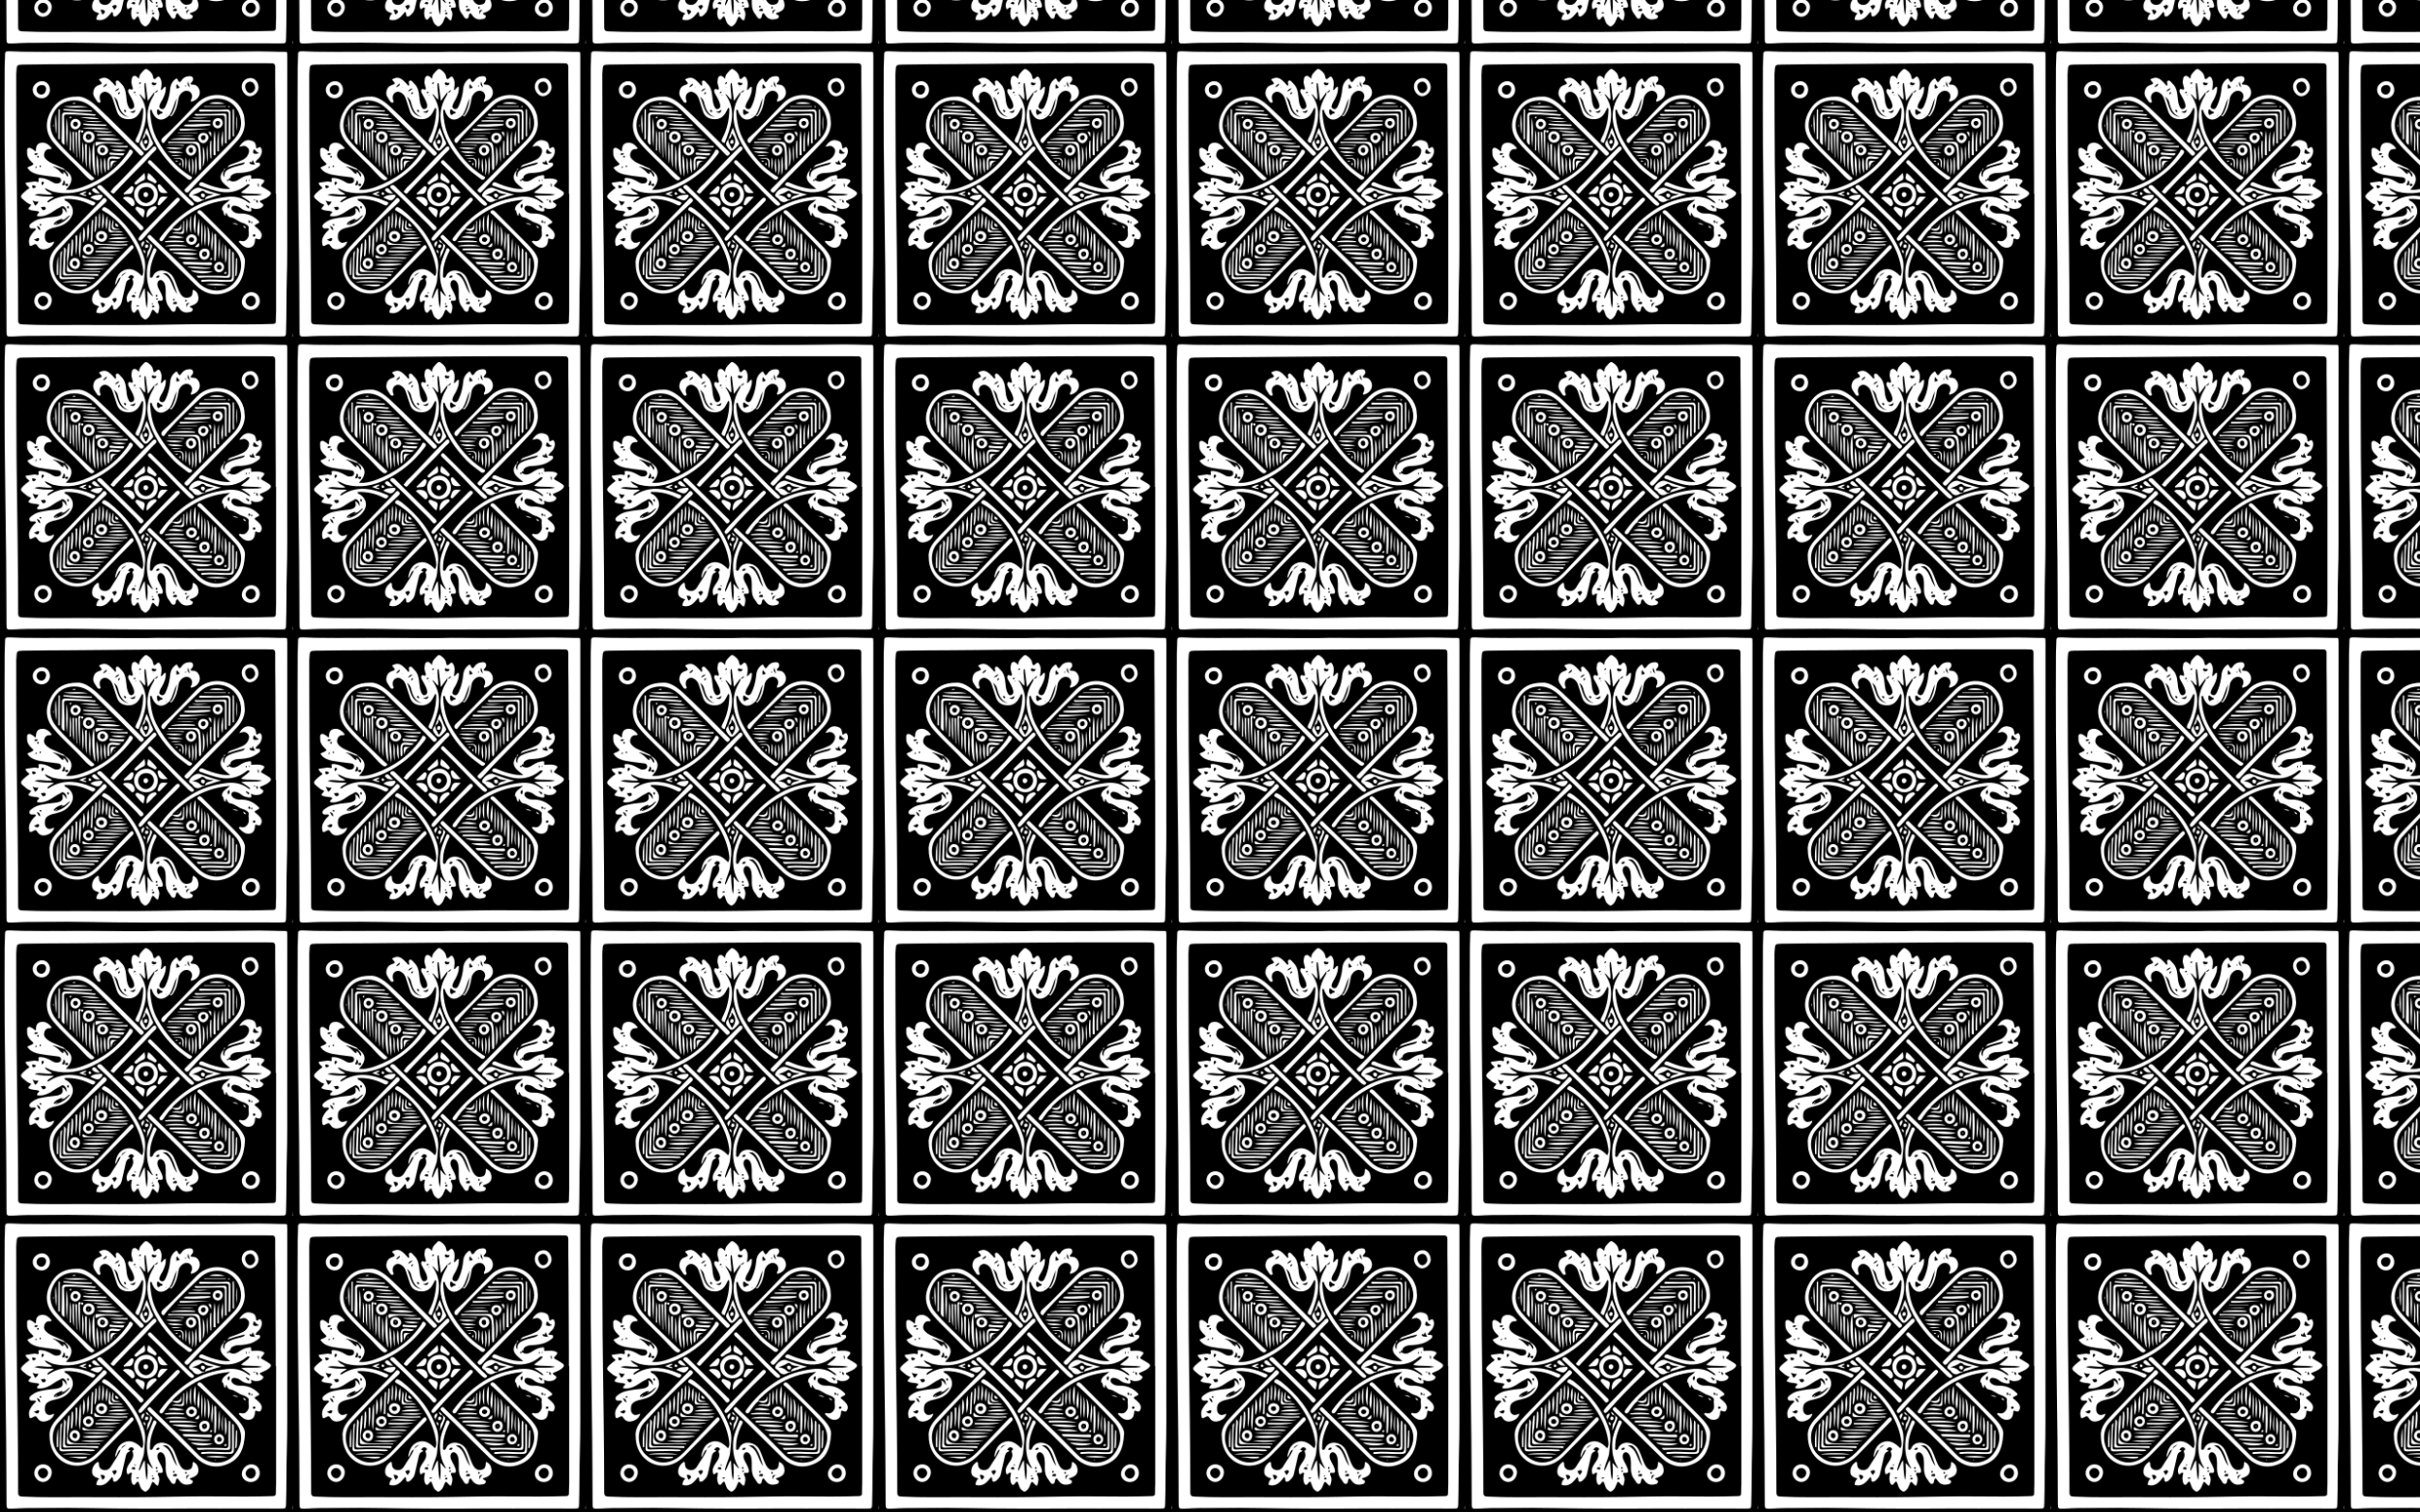 <?xml version="1.0" encoding="utf-8"?>
<!DOCTYPE svg PUBLIC "-//W3C//DTD SVG 1.1//EN" "http://www.w3.org/Graphics/SVG/1.1/DTD/svg11.dtd">
<svg xmlns="http://www.w3.org/2000/svg" xmlns:xlink="http://www.w3.org/1999/xlink" version="1.1" id="Layer_1" x="0px" y="0px" viewBox="0 0 2560 1600" enable-background="new 0 0 2560 1600" xml:space="preserve">
<pattern y="1600" width="310" height="310" patternUnits="userSpaceOnUse" id="New_Pattern" viewBox="312.505 -624.857 310 310" overflow="visible">
	<g>
		<polygon fill="none" points="312.505,-624.857 622.505,-624.857 622.505,-314.858 312.505,-314.858   "/>
		<g>
			<path d="M621.104-89.835c0.401,28.126,0.728,56.254,0.939,84.382c0.025,3.376,0.851,4.696,4.455,4.658     c6.489-0.069,12.981,0.52,19.475,0.616c30.146,0.443,60.288-0.035,90.433-0.361     c23.645-0.256,47.298,0.287,70.947,0.277c29.801-0.014,59.602-0.346,89.403-0.293     c9.805,0.018,19.612,0.664,29.428,0.517c2.144-0.032,5.341,0.293,4.938-2.597     c-0.728-5.225,2.029-9.715,2.071-14.648c0.206-24.476,1.308-48.935,1.226-73.418     c-0.072-21.649-0.06-43.304,0.374-64.947c0.357-17.798-0.091-35.586-0.095-53.377     c-0.004-15.652-0.506-31.302-0.004-46.96c0.635-19.799,0.119-39.606,0.141-59.409     c0.003-2.458-0.846-3.631-3.514-3.548c-4.153,0.13-8.316-0.076-12.475-0.073     c-30.976,0.021-61.953,0.071-92.929,0.088c-36.465,0.02-72.932,0.15-109.391-0.578     c-29.988-0.598-59.954,0.195-89.922,0.993c-5.236,0.14-5.294,0.291-5.411,5.366     c-0.329,14.319-0.636,28.639-0.892,42.96c-0.657,36.804-0.02,73.609-0.092,113.688     C621.644-136.473,620.771-113.147,621.104-89.835z M822.023-310.019c32.819,0.295,65.618-1.165,98.434-0.818     c5.895,0.062,5.891,0.134,5.889,5.774c-0.013,56.314,0.003,112.627-0.052,168.941     c-0.022,22.825,0.252,45.663-0.452,68.469c-0.551,17.825-0.201,35.647-0.765,53.462     c-0.163,5.159-0.17,5.316-5.407,5.313c-30.655-0.016-61.311-0.158-91.966-0.114     c-32.653,0.048-65.306,0.403-97.958,0.346c-25.988-0.045-51.974-0.549-77.962-0.753     c-5.653-0.044-11.309,0.33-16.964,0.501c-5.083,0.154-5.417-0.126-5.448-5.215     c-0.139-22.992-0.144-45.986-0.392-68.977c-0.461-42.643-1.183-85.284-1.554-127.927     c-0.238-27.486-0.059-54.976-0.023-82.464c0.005-3.825,0.394-7.649,0.373-11.473     c-0.03-5.466,0.19-5.822,5.846-5.85c6.832-0.035,13.665,0.099,20.495,0.007     c33.986-0.457,67.954,0.909,101.934,0.943c7.164,0.007,14.328,0.001,21.492,0.001     C792.371-310.836,807.2-310.152,822.023-310.019z"/>
		</g>
		<g>
			<path d="M311.103-89.835c0.401,28.126,0.728,56.254,0.939,84.382c0.025,3.376,0.851,4.696,4.455,4.658     c6.488-0.069,12.981,0.52,19.475,0.616c30.146,0.443,60.288-0.035,90.433-0.361     c23.645-0.256,47.298,0.287,70.947,0.277c29.801-0.014,59.602-0.346,89.403-0.293     c9.805,0.018,19.612,0.664,29.428,0.517c2.144-0.032,5.341,0.293,4.938-2.597     c-0.728-5.225,2.029-9.715,2.071-14.648c0.206-24.476,1.308-48.935,1.226-73.418     c-0.072-21.649-0.06-43.304,0.374-64.947c0.357-17.798-0.091-35.586-0.095-53.377     c-0.004-15.652-0.506-31.302-0.004-46.96c0.635-19.799,0.119-39.606,0.141-59.409     c0.003-2.458-0.846-3.631-3.514-3.548c-4.153,0.13-8.316-0.076-12.475-0.073     c-30.976,0.021-61.953,0.071-92.929,0.088c-36.465,0.02-72.932,0.15-109.391-0.578     c-29.988-0.598-59.954,0.195-89.922,0.993c-5.236,0.14-5.294,0.291-5.411,5.366     c-0.329,14.319-0.636,28.639-0.892,42.96c-0.657,36.804-0.02,73.609-0.092,113.688     C311.644-136.473,310.772-113.147,311.103-89.835z M512.023-310.019c32.819,0.295,65.618-1.165,98.434-0.818     c5.895,0.062,5.891,0.134,5.889,5.774c-0.013,56.314,0.003,112.627-0.052,168.941     c-0.022,22.825,0.252,45.663-0.452,68.469c-0.551,17.825-0.201,35.647-0.765,53.462     c-0.163,5.159-0.17,5.316-5.407,5.313c-30.655-0.016-61.311-0.158-91.966-0.114     c-32.653,0.048-65.306,0.403-97.958,0.346c-25.988-0.045-51.974-0.549-77.962-0.753     c-5.653-0.044-11.309,0.33-16.964,0.501c-5.083,0.154-5.417-0.126-5.448-5.215     c-0.139-22.992-0.144-45.986-0.392-68.977c-0.461-42.643-1.184-85.284-1.554-127.927     c-0.238-27.486-0.059-54.976-0.023-82.464c0.005-3.825,0.394-7.649,0.373-11.473     c-0.03-5.466,0.19-5.822,5.846-5.85c6.832-0.035,13.665,0.099,20.495,0.007     c33.986-0.457,67.954,0.909,101.934,0.943c7.164,0.007,14.328,0.001,21.492,0.001     C482.371-310.836,497.2-310.152,512.023-310.019z"/>
		</g>
		<g>
			<path d="M1.103-89.835C1.504-61.709,1.831-33.581,2.042-5.453C2.067-2.077,2.893-0.757,6.498-0.795     c6.488-0.069,12.981,0.52,19.475,0.616c30.146,0.443,60.288-0.035,90.433-0.361     c23.645-0.256,47.298,0.287,70.947,0.277c29.801-0.014,59.602-0.346,89.403-0.293     c9.805,0.018,19.612,0.664,29.428,0.517c2.144-0.032,5.341,0.293,4.938-2.597     c-0.728-5.225,2.029-9.715,2.071-14.648c0.206-24.476,1.308-48.935,1.226-73.418     c-0.072-21.649-0.06-43.304,0.374-64.947c0.357-17.798-0.091-35.586-0.095-53.377     c-0.003-15.652-0.506-31.302-0.004-46.96c0.635-19.799,0.119-39.606,0.141-59.409     c0.003-2.458-0.846-3.631-3.514-3.548c-4.153,0.13-8.316-0.076-12.475-0.073     c-30.976,0.021-61.953,0.071-92.929,0.088c-36.465,0.02-72.932,0.15-109.391-0.578     c-29.988-0.598-59.954,0.195-89.922,0.993c-5.236,0.14-5.294,0.291-5.411,5.366     c-0.329,14.319-0.636,28.639-0.892,42.96c-0.657,36.804-0.02,73.609-0.092,113.688     C1.643-136.473,0.771-113.147,1.103-89.835z M202.023-310.019c32.819,0.295,65.618-1.165,98.434-0.818     c5.895,0.062,5.891,0.134,5.889,5.774c-0.013,56.314,0.003,112.627-0.052,168.941     c-0.022,22.825,0.252,45.663-0.452,68.469c-0.551,17.825-0.201,35.647-0.765,53.462     c-0.163,5.159-0.17,5.316-5.407,5.313c-30.655-0.016-61.311-0.158-91.966-0.114     c-32.653,0.048-65.306,0.403-97.958,0.346C83.758-8.691,57.771-9.195,31.784-9.399     c-5.653-0.044-11.309,0.33-16.964,0.501c-5.083,0.154-5.417-0.126-5.448-5.215     C9.233-37.105,9.228-60.098,8.98-83.09c-0.461-42.643-1.184-85.284-1.554-127.927     c-0.238-27.486-0.059-54.976-0.023-82.464c0.005-3.825,0.394-7.649,0.373-11.473     c-0.03-5.466,0.19-5.822,5.846-5.85c6.832-0.035,13.665,0.099,20.495,0.007     c33.986-0.457,67.954,0.909,101.934,0.943c7.164,0.007,14.328,0.001,21.492,0.001     C172.371-310.836,187.2-310.152,202.023-310.019z"/>
		</g>
		<g>
			<path d="M621.104-399.835c0.401,28.126,0.728,56.254,0.939,84.382c0.025,3.376,0.851,4.696,4.455,4.658     c6.489-0.069,12.981,0.52,19.475,0.616c30.146,0.443,60.288-0.035,90.433-0.361     c23.645-0.256,47.298,0.287,70.947,0.277c29.801-0.014,59.602-0.346,89.403-0.293     c9.805,0.018,19.612,0.664,29.428,0.517c2.144-0.032,5.341,0.293,4.938-2.597     c-0.728-5.225,2.029-9.715,2.071-14.648c0.206-24.476,1.308-48.935,1.226-73.418     c-0.072-21.649-0.06-43.304,0.374-64.947c0.357-17.798-0.091-35.586-0.095-53.377     c-0.004-15.652-0.506-31.302-0.004-46.96c0.635-19.799,0.119-39.606,0.141-59.409     c0.003-2.458-0.846-3.631-3.514-3.548c-4.153,0.13-8.316-0.076-12.475-0.073     c-30.976,0.021-61.953,0.071-92.929,0.088c-36.465,0.02-72.932,0.15-109.391-0.578     c-29.988-0.598-59.954,0.195-89.922,0.993c-5.236,0.14-5.294,0.291-5.411,5.366     c-0.329,14.319-0.636,28.639-0.892,42.96c-0.657,36.804-0.02,73.609-0.092,113.688     C621.644-446.473,620.771-423.147,621.104-399.835z M822.023-620.019c32.819,0.295,65.618-1.165,98.434-0.818     c5.895,0.062,5.891,0.134,5.889,5.774c-0.013,56.314,0.003,112.627-0.052,168.941     c-0.022,22.825,0.252,45.663-0.452,68.469c-0.551,17.825-0.201,35.647-0.765,53.462     c-0.163,5.159-0.17,5.316-5.407,5.313c-30.655-0.016-61.311-0.158-91.966-0.114     c-32.653,0.048-65.306,0.403-97.958,0.346c-25.988-0.045-51.974-0.549-77.962-0.753     c-5.653-0.044-11.309,0.33-16.964,0.501c-5.083,0.154-5.417-0.126-5.448-5.215     c-0.139-22.992-0.144-45.986-0.392-68.977c-0.461-42.643-1.183-85.284-1.554-127.927     c-0.238-27.486-0.059-54.976-0.023-82.464c0.005-3.825,0.394-7.649,0.373-11.473     c-0.03-5.466,0.19-5.822,5.846-5.85c6.832-0.035,13.665,0.099,20.495,0.007     c33.986-0.457,67.954,0.909,101.934,0.943c7.164,0.007,14.328,0.001,21.492,0.001     C792.371-620.836,807.2-620.153,822.023-620.019z"/>
		</g>
		<g>
			<path d="M311.103-399.835c0.401,28.126,0.728,56.254,0.939,84.382c0.025,3.376,0.851,4.696,4.455,4.658     c6.488-0.069,12.981,0.52,19.475,0.616c30.146,0.443,60.288-0.035,90.433-0.361     c23.645-0.256,47.298,0.287,70.947,0.277c29.801-0.014,59.602-0.346,89.403-0.293     c9.805,0.018,19.612,0.664,29.428,0.517c2.144-0.032,5.341,0.293,4.938-2.597     c-0.728-5.225,2.029-9.715,2.071-14.648c0.206-24.476,1.308-48.935,1.226-73.418     c-0.072-21.649-0.06-43.304,0.374-64.947c0.357-17.798-0.091-35.586-0.095-53.377     c-0.004-15.652-0.506-31.302-0.004-46.96c0.635-19.799,0.119-39.606,0.141-59.409     c0.003-2.458-0.846-3.631-3.514-3.548c-4.153,0.13-8.316-0.076-12.475-0.073     c-30.976,0.021-61.953,0.071-92.929,0.088c-36.465,0.02-72.932,0.15-109.391-0.578     c-29.988-0.598-59.954,0.195-89.922,0.993c-5.236,0.14-5.294,0.291-5.411,5.366     c-0.329,14.319-0.636,28.639-0.892,42.96c-0.657,36.804-0.02,73.609-0.092,113.688     C311.644-446.473,310.772-423.147,311.103-399.835z M512.023-620.019c32.819,0.295,65.618-1.165,98.434-0.818     c5.895,0.062,5.891,0.134,5.889,5.774c-0.013,56.314,0.003,112.627-0.052,168.941     c-0.022,22.825,0.252,45.663-0.452,68.469c-0.551,17.825-0.201,35.647-0.765,53.462     c-0.163,5.159-0.17,5.316-5.407,5.313c-30.655-0.016-61.311-0.158-91.966-0.114     c-32.653,0.048-65.306,0.403-97.958,0.346c-25.988-0.045-51.974-0.549-77.962-0.753     c-5.653-0.044-11.309,0.33-16.964,0.501c-5.083,0.154-5.417-0.126-5.448-5.215     c-0.139-22.992-0.144-45.986-0.392-68.977c-0.461-42.643-1.184-85.284-1.554-127.927     c-0.238-27.486-0.059-54.976-0.023-82.464c0.005-3.825,0.394-7.649,0.373-11.473     c-0.03-5.466,0.19-5.822,5.846-5.85c6.832-0.035,13.665,0.099,20.495,0.007     c33.986-0.457,67.954,0.909,101.934,0.943c7.164,0.007,14.328,0.001,21.492,0.001     C482.371-620.836,497.2-620.153,512.023-620.019z"/>
			<path d="M604.272-469.845c0-4.665,0.019-9.329-0.003-13.994c-0.137-28.985-0.271-57.971-0.43-86.956     c-0.06-10.988-0.346-21.977-0.182-32.961c0.052-3.534-1.4-4.303-4.37-4.165     c-1.661,0.077-3.331-0.081-4.997-0.08c-29.823,0.009-59.647-0.081-89.469,0.069     c-38.147,0.192-76.294,0.583-114.441,0.882c-17.82,0.14-35.642,0.119-53.457,0.474     c-6.632,0.132-6.625,0.526-7.057,6.984c-0.078,1.162-0.207,2.325-0.203,3.487     c0.086,31.299,0.067,62.598,0.32,93.895c0.242,29.982,0.818,59.96,1.159,89.941     c0.288,25.315,0.579,50.631,0.538,75.947c-0.006,4.082,1.413,4.463,4.808,4.629     c20.805,1.018,41.618,0.512,62.426,0.575c26.311,0.08,52.626,0.228,78.932-0.156     c21.481-0.314,42.954-0.851,64.443-0.605c19.641,0.225,39.286,0.302,58.927-0.329     c2.463-0.079,3.164-0.861,3.118-3.198c-0.068-3.493,0.268-6.992,0.27-10.489     c0.022-41.317,0.014-82.633,0.014-123.95C604.503-469.844,604.387-469.844,604.272-469.845z M553.068-440.686     c0.366-0.557,0.525,0.324,0.149-0.227c-0.018,0.12-0.036,0.241-0.055,0.362     C553.131-440.596,553.099-440.641,553.068-440.686z M466.065-406.626c-1.163-1.384-1.931-2.489-1.909-4.054     c-0.245-0.875-0.49-1.751-0.736-2.627c-2.445-2.674-1.734-4.769,1.371-6.662     c1.24,2.722-1.682,4.447-1.385,6.76c0.223,0.882,0.445,1.765,0.668,2.647     C466.007-410.216,466.764-409.131,466.065-406.626z M572.865-433.492c-2.001-0.151-3.037-0.888-2.937-2.815     c-0.297,0.033-0.594,0.065-0.891,0.098c0.285-0.045,0.569-0.09,0.854-0.135     C570.891-435.544,572.19-435.058,572.865-433.492z M466.561-421.403c1.554,0.842,3.111,1.69,3.621,3.565     c0.665,0.003,1.152,0.183,1.005,1.001c1.991,0.238,2.59,1.802,2.091,3.225     c-1.48,4.23-3.297,8.343-5.525,12.325c0.86-3.044,0.031-6.515,1.961-9.086     c1.575-2.098,1.694-4.199,1.54-6.529c-0.695,0.011-1.104-0.251-0.981-1.024     C467.711-417.721,467.276-419.709,466.561-421.403z M397.097-530.291c-0.108,8.618-0.044,17.239-0.044,25.501     c0.556,0.246,0.038,0.146,0.021-0.009c-1.092-10.049-1.716-20.127-1.681-30.237     c0.006-1.849,0.539-3.253,2.784-1.777c0.885-0.046,2.065-0.558,2.404,0.606c0.185,0.635-0.478,1.791-1.367,1.644     c-1.242-0.205-0.959-1.421-0.935-2.354C396.27-535.005,397.125-532.52,397.097-530.291z M523.119-494.903     l0.224,0.256c-0.688-4.602-0.545-9.228-0.461-13.859c0.048-2.652,0.062-5.34-0.302-7.957     c-0.741-5.33-3.115-7.044-8.444-6.866c-7.909,0.263-15.796-0.696-23.718-0.124     c-0.013-0.477-0.027-0.955-0.04-1.432c3.051,0,6.101,0.005,9.152-0.001c6.151-0.012,12.301-0.016,18.451-0.049     c4.131-0.022,5.715,1.349,6.242,5.288c0.929,6.939,1.192,13.904,1.045,20.895     c-0.035,1.655,0.312,3.447-1.975,3.953L523.119-494.903z M463.048-527.752c1.451-3.821,2.902-7.642,4.592-12.094     c2.592,5.435,3.695,10.677,6.375,15.273c1.311,2.248-0.775,3.65-2.081,5.068     c-5.184,5.629-6.143,5.554-10.443-0.582c-2.283-3.258,0.279-5.418,1.725-7.838L463.048-527.752z M529.409-464.047     c-0.881,1.214-2.447,0.804-3.568,1.533c-3.849,2.501-7.16,1.723-9.705-1.986     c-1.169-1.704-4.799-2.13-3.266-5.239c2.103-4.267,7.899-7.521,10.917-6.42     c7.407,2.701,14.822,5.372,22.717,7.145c-5.94,1.295-11.464,3.685-17.279,5.144L529.409-464.047z      M550.451-496.532c0.113-0.019,0.379,0.238,0.373,0.247c-0.392,0.654-0.695,1.434-1.678,1.359     c0.32,2.237-2.368,4.551,0.739,7.534c-0.751-6.396,3.281-8.13,7.51-9.862c2.951-1.208,6.046-1.798,9.053-2.732     c1.703-0.529,3.925-0.484,5.261-3.167c-6.676,1.404-12.645,3.1-18.49,5.26     c-0.185,0.221-0.371,0.441-0.556,0.662c-0.344-0.835,0.107-0.742,0.643-0.55     c0.96-2.714,3.585-3.118,5.777-3.879c3.457-1.2,6.86-2.483,10.158-4.068     c2.663-1.28,4.616-3.209,5.825-5.907c1.006-2.244,1.486-4.562-0.203-6.604     c-1.716-2.076-3.985-2.875-6.688-1.89c-0.753,0.275-1.571,0.372-2.556,0.595     c3.107-5.364,7.134-7.751,11.286-6.862c5.024,1.077,6.094,2.415,6.596,8.245     c1.788,1.178,3.722-2.967,5.157-0.113c1.504,2.99,0.756,6.189-0.91,9.03     c-1.327,2.262-4.11,3.388-4.985,6.049c1.498,1.252,4.401-0.554,4.837,1.706     c0.408,2.115-2.002,3.331-3.555,4.428c-4.901,3.465-10.613,4.567-16.47,5.04     c-2.31,0.187-4.631,0.013-6.902,0.793c-2.758,0.948-4.75,2.385-4.708,5.611     c0.664,0.063-0.027,0.59,0.284,0.011c0.094-0.174-0.16-0.255-0.121,0.103c-0.462-0.341-0.924-0.681-1.386-1.022     c-0.167,0.563-0.333,1.126-0.5,1.689c0,0-0.113-0.112-0.113-0.112c3.384,2.886,6.907,2.504,10.417,0.331     c3.115-1.929,6.165-4.053,9.883-4.52c1.558-0.196,4.404-1.754,3.683,2.335     c-0.269,1.524,1.288,0.999,2.164,0.935c3.159-0.229,6.301-0.394,9.395,0.57c2.595,0.808,3.273,1.854,1.086,4.088     c-2.997,3.061-2.868,3.122,0.873,5.033c1.619,0.827,3.13,1.869,4.684,2.822     c3.602,2.209,3.7,3.511,0.335,6.338c-2.701,2.269-6.153,3.148-9.219,4.669     c0.048,0.414-0.02,0.796,0.136,1.026c1.04,1.521,4.489,2.059,3.229,4.25c-1.525,2.652-4.913,3.29-7.955,3.254     c-1.564-0.018-3.117-0.86-5.12-1.464c1.824,4.176,0.006,4.51-3.251,3.814     c-2.484-0.531-4.774-1.161-6.776-2.865c-1.916-1.63-4.238-2.617-6.77-2.952     c-1.423-0.188-2.693,0.194-3.371,1.552c-0.667,1.336-0.272,2.506,0.701,3.644     c2.164,2.532,5.075,3.139,8.112,3.066c6.774-0.164,12.693,1.776,17.858,6.249     c3.461,2.997,3.496,3.238-0.947,5.261c-0.566,0.258-1.028,0.744-1.465,1.07     c0.176,1.361,1.286,1.607,2.003,2.253c1.355,1.221,2.783,2.413,3.892,3.842c1.759,2.267,2.207,4.86,0.724,7.471     c-1.61,2.835-3.879-0.183-6.053,0.53c-0.24,3.995-0.732,8.396-5.496,9.317     c-5.194,1.003-8.554-2.62-11.796-6.003c1.04-2.045,2.487-0.697,3.595-0.655     c3.114,0.117,4.872-1.413,6.261-4.01c1.772-3.311-0.078-6.781,0.654-10.284     c0.44-2.106-3.766-4.371-6.652-5.202c-4.566-1.316-7.889-5.146-12.765-5.835     c-2.323-0.329-3.265-2.616-4.191-4.601c-1.754,0.577-0.196,2.123-1.015,2.954     c-2.795-1.185-1.084-5.086-3.768-6.338c-0.098,0.273-0.196,0.545-0.293,0.818     c-0.529-0.627,0.245-0.488,0.414-0.706c-0.24-5.386,4.668-6.975,8.576-10.674     c-8.521,0.844-15.704,2.283-22.696,4.747c-13.405,4.723-25.116,12.16-35.272,22.054     c-1.272,1.24-2.924,2.292-3.291,4.272c0.985-0.141,1.983-0.461,2.952-0.391     c3.759,0.274,6.342-0.727,5.951-5.501c0.783,2.54,1.42,5.365-0.416,6.553c-2.539,1.642-5.709,1.028-8.397-0.699     c-3.462,2.142-5.214,5.79-7.711,8.781c-0.527,0.631-0.82,1.454-1.323,2.11     c-0.918,1.198-2.007,2.691-3.651,1.552c-1.761-1.221-0.488-2.654,0.384-3.843     c8.84-12.058,19.43-22.161,32.211-30.092c11.557-7.171,24.097-10.817,37.431-12.483     c8.482-1.06,16.18,0.444,23.011,5.739c0.381,0.295,0.851,0.481,1.298,0.679     c0.112,0.049,0.291-0.054,0.895-0.189c-0.897-1.942-2.788-2.636-4.178-3.733     c-1.402-1.107-3.041-1.914-5.493-3.414c7.999-1.457,15.215,0.425,22.229-1.505     c-7.168-1.894-14.733-0.141-22.323-2.057c2.806-3.412,7.083-4.778,9.154-8.469     c-1.518-0.903-2.424-0.37-3.172,0.236c-9.673,7.83-20.488,9.519-32.337,6.285     c-5.298-1.446-10.516-3.104-15.64-5.056c-1.058-0.403-3.062-0.501-2.225-2.41c0.631-1.439,2.056-2.102,3.778-1.395     c2.916,1.197,5.788,2.558,8.794,3.472c6.138,1.867,12.31,3.742,20.225,3.318     c-7.12-5.684-14.693-10.591-6.838-19.828C549.232-495.69,549.49-496.372,550.451-496.532z M434.26-373.394     c1.004-7.082,3.411-13.297,10.019-15.854c7.206-2.788,13.156,1.01,18.421,6.511     c1.979-3.044,1.372-6.025,0.935-8.794c-1.929-12.223-6.943-23.261-13.849-33.391     c-7.276-10.672-15.907-20.077-27.346-26.518c-1.139-0.641-2.685-1.087-1.658-2.905     c0.908-1.607,2.194-1.887,3.764-0.859c0.974,0.638,2.06,1.124,2.966,1.843     c17.019,13.515,30.363,29.691,37.24,50.709c2.612,7.984,0.71,15.812,0.171,23.723     c-0.404,5.932-3.612,11.016-4.921,16.672c-0.217,0.938-0.918,1.777-0.354,3.279     c2.808-3.444,3.056-7.942,6.051-11.102c0.398,7.121,0.596,14.113,1.934,21.043     c1.653-5.827,0.948-11.764,0.636-18.229c2.475,1.942,3.439,4.835,6.231,5.706     c-5.677-8.425-6.995-17.802-6.426-27.51c0.445-7.583,3.53-14.501,6.302-21.457     c0.41-1.029,0.807-2.412,2.444-1.494c1.163,0.652,1.654,1.617,1.015,2.923     c-0.513,1.047-1.088,2.064-1.568,3.125c-3.118,6.893-5.199,14.037-5.101,21.683     c0.014,1.078-0.574,2.55,0.755,3.093c1.44,0.588,2.113-0.866,2.527-1.825     c3.648-8.436,16.517-6.909,21.21,1.333c1.993,3.501,3.132,7.339,4.671,11.019     c0.706,1.687,1.335,3.416,2.169,5.039c2.513,4.895,5.314,6.519,9.351,5.56c3.565-0.847,4.309-2.133,4.686-8.34     c3.908,1.313,5.487,4.436,5.847,7.942c0.664,6.458-4.562,8.066-9.231,9.622     c0.668,2.064,3.755,1.445,3.215,3.763c-0.51,2.192-2.65,2.253-4.429,2.574     c-3.757,0.678-6.892-0.381-9.258-3.462c-0.788-1.026-1.586-2.045-2.336-3.012     c-0.549,0.297-0.88,0.377-1.057,0.588c-1.351,1.608-0.379,5.055-2.981,5.261     c-2.529,0.2-3.291-2.868-4.737-4.587c-2.824-3.357-3.79-7.334-3.773-11.614     c0.015-3.833,0.178-7.679-0.531-11.468c-0.717-3.832-3.383-6.418-5.699-5.71     c-2.432,0.743-3.327,4.221-1.764,7.831c1.318,3.045,3.274,5.851,4.291,8.976     c0.71,2.182,2.023,5.704-3.07,4.925c-1.584-0.242-1.934,1.277-1.253,2.429     c2.209,3.739,1.136,7.332-0.164,11.152c-2.659-0.292-3.137-3.31-5.586-4.182     c-1.935,2.372-2.102,5.748-4.336,8.105c-2.812,2.966-3.793,3.151-6.825,0.273     c-2.456-2.331-2.476-5.739-4.072-8.428c-0.729-0.233-1.184,0.109-1.689,0.623     c-1.009,1.027-1.655,3.112-3.284,2.64c-1.64-0.475-1.946-2.489-2.333-4.127     c-0.669-2.829,0.016-5.571,0.543-8.339c-2.122-1.218-2.744,1.577-4.671,1.434     c-1.828-3.766-0.668-7.297,1.427-10.552c2.682-4.167,6.311-7.953,3.849-13.568     c-0.315-0.718,0.503-1.084,0.955-1.555c0.983-1.024,0.326-1.889-0.555-2.433     c-1.467-0.907-2.878-0.687-3.968,0.723c-0.611,0.791-2.075,1.729,0.498,1.954     c1.052,0.092,0.326,1.133-0.187,1.313c-3.505,1.227-3.681,4.384-4.349,7.269     c-1.235,5.338-2.535,10.663-3.671,16.022c-0.432,2.041-1.273,3.832-2.684,5.257     c-1.485,1.501-2.97,3.679-5.279,3.293c-2.341-0.391-0.248-3.441-2.341-4.882     c-2.221,2.393-4.082,5.332-7.046,7.123c-3.038,1.836-6.137,2.232-9.607,1.076     c0.329-2.433,0.691-4.687,3.171-6.578c-3.775-1.305-7.519-2.292-7.647-6.869     c-0.138-4.928,2.322-8.312,6.009-10.898c1.155,0.498,1.129,1.218,1.116,1.851     c-0.065,3.167,1.18,5.774,4.217,6.639c3.52,1.003,6.711-0.24,8.603-3.492     c3.521-6.054,8.123-11.49,10.495-18.205l0.114,0.113C436.666-380.331,437.188-375.846,434.26-373.394z      M468.878-568.128c-0.836-6.74-1.588-12.809-2.341-18.879c-0.339,0.038-0.678,0.076-1.017,0.114     c-0.882,5.62,1.058,11.228,0.558,17.246c-2.58-1.134-2.898-4.218-6.474-5.827     c13.103,18.221,5.832,34.986-0.48,51.893c-3.497-0.833-3.94-2.253-2.443-5.063     c5.023-9.43,7.146-19.632,7.362-30.265c0.013-0.669-0.062-1.324-1.152-1.946     c-0.988,1.869-1.917,3.831-3.028,5.685c-2.726,4.552-6.803,6.68-12.097,6.404     c-5.442-0.284-9.595-2.545-11.487-7.928c-1.431-4.069-2.722-8.189-4.033-12.299     c-0.766-2.402-1.611-4.767-3.593-6.453c-2.249-1.913-4.801-3.295-7.706-1.664     c-2.799,1.571-3.384,4.248-2.877,7.303c0.19,1.142,1.804,2.645-0.073,3.43     c-1.358,0.568-2.437-0.76-3.149-1.917c-1.793-2.914-4.312-5.435-3.595-9.469     c0.62-3.486,2.183-5.788,5.524-6.98c4.202-1.5,4.182-1.548,1.252-4.939     c-0.311-0.36-0.579-0.758-0.875-1.15c6.498-3.506,9.575-2.302,17.326,6.701     c0.243-0.141,0.637-0.232,0.704-0.432c0.551-1.649-1.254-4.185,0.796-4.934     c2.034-0.742,3.242,1.722,4.667,3.042c4.265,3.953,4.925,9.278,5.496,14.565     c0.378,3.495,0.617,6.984,2.284,10.146c0.781,1.482,1.723,2.931,3.876,2.101     c1.917-0.739,2.334-2.165,2.069-4.011c-0.411-2.86-1.749-5.354-3.062-7.856     c-0.696-1.326-1.457-2.617-2.188-3.924c-0.831-1.487-1.654-3.183-0.662-4.69c1.082-1.644,2.686,0.742,4.171-0.087     c0.894-1.444-0.25-2.785-0.463-4.18c-0.225-1.472-0.902-2.901-0.612-4.419     c0.395-2.07,0.126-4.777,2.428-5.635c1.971-0.734,3.653,0.97,5.669,3.092     c-0.229-4.654,2.827-6.696,5.167-9.311c1.568-1.752,2.839-1.357,4.28-0.282     c2.42,1.804,4.656,3.764,5.216,7c0.411,2.377,1.153,4.088,3.651,1.441     c2.491-2.639,3.671-0.719,4.597,1.479c1.545,3.667,0.638,7.46,0.085,11.453     c2.519-0.371,2.481-3.529,5.149-3.526c0.456,4.985-1.229,9.347-3.453,13.574     c-0.696,1.322-1.698,2.516-2.2,3.899c-0.695,1.914-2.285,4.304,0.369,5.738     c2.827,1.528,4.277-0.731,5.299-2.936c2.111-4.554,3.474-9.349,4.22-14.313     c0.198-1.317,0.357-2.641,0.485-3.967c0.446-4.598,2.618-8.138,6.331-10.653c1.278-0.112,1.386,0.843,1.739,1.545     c1.138,2.266,2.042,3.251,3.955,0.325c1.637-2.503,4.249-4.187,7.503-4.317     c1.654-0.066,3.415-0.383,4.382,1.489c0.791,1.531,0.342,3.1-0.658,4.197c-2.436,2.671-2.325,3.232,1.565,3.257     c4.112,0.027,7.25,5.351,6.408,9.682c-0.82,4.217-4.362,7.396-9.228,8.253     c-0.641-1.464,0.56-2.482,0.932-3.68c1.387-4.465-2.069-8.517-6.665-7.756     c-3.48,0.576-6.977,4.482-7.5,8.136c-0.901,6.302-2.371,12.38-6.36,17.631c-1.573,2.071-2.213,0.9-3.137-0.323     l0.113,0.119c-7.386,7.57-14.549,6.195-18.453-3.558c-0.291-0.728-0.117-1.682-1.107-2.025     c-0.865,0.02-1.073,0.62-1.039,1.318c0.526,10.921,2.396,21.532,7.951,31.139     c8.682,15.014,19.296,28.302,34.271,37.615c0.924,0.575,3.03,0.965,1.732,2.761     c-0.903,1.25-2.441,1.781-3.95,0.576c-4.938-3.944-10.348-7.433-14.709-11.936     c-12.279-12.678-22.602-26.888-26.887-44.274c-2.63-10.669-1.192-21.476,4.694-31.195     c0.907-1.497,1.721-2.812,1.3-4.59l0.018,0.007C473.602-574.502,471.484-571.645,468.878-568.128z      M382.199-474.186c6.422,0.659,12.194-0.863,17.632-2.834c19.905-7.214,36.488-18.966,48.405-36.808     c0.712-1.066,0.944-3.889,3.381-2.315c2.387,1.542,1.206,3.159-0.165,4.957     c-11.196,14.683-24.935,26.184-41.701,34.059c-13.021,6.116-26.437,8.567-40.641,5.123     c-3.028-0.734-5.63-2.55-9.348-3.896c1.792,4.105,5.747,4.075,7.913,6.587     c-6.298,1.402-12.634-1.677-18.791,0.589c6.51,2.017,13.225,1.743,20.488,1.875     c-2.099,2.624-5.635,2.774-6.835,5.59c0.248,0.568,0.782,0.658,1.169,0.401     c12.903-8.578,26.555-8.46,40.615-3.512c2.352,0.828,4.678,1.747,6.959,2.753     c0.957,0.422,2.596,0.799,1.726,2.377c-0.61,1.108-1.673,2.18-3.275,1.518     c-0.919-0.38-1.798-0.857-2.693-1.294c-8.149-3.985-16.608-5.749-26.154-5.436     c-0.336,2.169,1.709,2.122,2.775,2.866c6.444,4.501,8.187,11.884,2.532,18.864     c-3.864,4.769-8.795,6.855-14.391,8.159c-2.755,0.642-5.546,1.171-8.037,2.624     c-2.123,1.238-3.579,2.861-3.745,5.496c-0.172,2.714-0.388,5.394,1.97,7.374     c1.887,1.585,3.967,1.436,7.798-0.411c-0.833,4.074-3.887,6.781-8.564,8.029     c-3.911,1.044-7.188-0.078-9.108-3.309c-1.52-2.557-2.473-2.164-4.59-0.963     c-3.316,1.881-3.789,1.402-4.258-2.255c-0.59-4.605,1.792-7.948,4.412-11.231     c0.893-1.119,2.359-1.772,2.942-3.356c-0.568-0.317-0.972-0.736-1.378-0.738     c-2.06-0.012-4.848,0.862-5.553-1.619c-0.649-2.283,1.925-3.773,3.583-4.988     c4.731-3.47,10.498-3.942,16.052-4.879c3.279-0.553,6.662-0.557,9.903-1.255     c5.324-1.147,6.646-3.7,4.911-8.624c2.412,1.067,2.412,1.067,4.883,5.211     c0.131-3.352-0.625-5.409-2.819-6.857c-1.97-1.3-3.065,0.373-4.689,1.091     c-3.568,1.577-6.511,4.011-9.809,5.924c-4.288,2.488-8.795,3.81-13.772,3.052     c-0.936-2.36,1.874-2.609,2.128-4.569c-3.568-1.683-8.067-0.484-11.48-2.991     c0.003-2.102,2.875-2.454,2.56-4.919c-3.281-0.455-5.395-2.96-7.965-4.978     c-3.105-2.438-3.105-3.901-0.478-6.548c2.113-2.13,4.453-3.927,6.946-5.724     c-1.072-2.054-3.89-2.476-4.004-5.61c3.146-0.424,6.357-0.783,9.538-1.317c1.62-0.272,5.585,2.7,3.917-2.736     c-0.265-0.865,1.758-1.058,2.962-0.961c4.448,0.36,8.318,2.277,12.062,4.483     c1.796,1.058,3.591,1.648,5.691,1.229c1.772-0.353,3.218-0.981,3.332-3.061     c0.114-2.096-1.196-3.044-3.015-3.298c-4.449-0.621-8.924-1.061-13.369-1.706     c-4.434-0.643-8.907-1.161-13.052-3.088c-2.611-1.214-4.728-2.92-6.244-5.476     c2.001-1.724,4.963-1.534,6.499-4.031c-3.376-3.336-7.165-6.518-6.758-12.02     c0.119-1.614-0.638-3.589,1.063-4.587c1.861-1.091,3.422,0.457,5.023,1.27     c1.017,0.516,1.447,1.872,3.2,1.934c-0.041-4.077,0.595-8.133,5.522-8.858     c4.978-0.733,8.301,2.168,11.167,5.714c-0.877,1.401-1.971,0.875-2.85,0.914     c-2.527,0.112-3.939,1.52-4.775,3.73c-0.892,2.358-0.74,4.428,1.06,6.463     c4.185,4.731,10.28,5.956,15.521,8.736c1.846,0.979,4.144,1.224,5.178,3.42l-0.184-0.172     C389.948-490.07,390.509-482.452,382.199-474.186z M414.959-562.184c16.5,15.256,32.161,31.351,48.061,47.209     c1.278,1.275,2.449,2.192,0.623,3.968c-1.913,1.862-2.882,0.347-4.021-0.841     c-15.084-15.742-30.664-30.987-46.176-46.302c-6.235-6.156-13.046-10.586-22.293-10.553     c-10.547,0.038-18.279,5.292-22.473,14.045c-4.52,9.433-4.038,19.541,3.23,28.146     c9.361,11.083,20.079,20.854,30.443,30.962c2.623,2.558,5.398,4.962,7.984,7.556     c0.754,0.757,2.865,1.41,1.174,3.021c-1.171,1.115-2.591,1.137-4.057,0.02     c-2.937-2.24-5.455-4.914-7.902-7.62c-9.821-10.861-21.133-20.265-30.54-31.539     c-9.738-11.671-8.372-24.226-1.532-35.064c5.418-8.585,13.048-13.553,27.051-13.499     C400.737-573.102,408.082-568.543,414.959-562.184z M563.928-526.228c-16.175,17.907-33.893,34.341-50.043,52.275     c-0.668,0.742-1.395,1.432-2.091,2.15c-1.294,1.334-2.36,0.65-3.406-0.367     c-1.105-1.074-0.784-1.99,0.195-2.963c3.663-3.636,7.309-7.29,10.933-10.965     c13.089-13.276,26.183-26.546,39.241-39.852c7.101-7.236,10.686-15.559,7.759-25.842     c-6.069-21.323-29.902-23.343-41.866-11.953c-11.923,11.351-23.932,22.662-34.84,35.04     c-0.986,1.119-1.791,2.396-2.746,3.546c-0.678,0.816-1.189,2.334-2.676,1.192     c-0.972-0.746-1.549-1.89-1.074-3.092c0.35-0.887,1.006-1.74,1.729-2.38     c12.72-11.273,24.058-23.944,35.875-36.098c14.589-15.005,42.636-10.865,49.392,11.909     c0.869,2.928,0.693,5.938,1.15,9.087C571.393-537.555,568.638-531.441,563.928-526.228z M553.858-366.394     c-12.493,5.465-24.209,2.78-33.706-6.332c-16.688-16.012-32.703-32.723-49.575-48.557     c-0.363-0.341-0.677-0.733-1.019-1.097c-0.998-1.063-1.598-2.044-0.179-3.345c1.52-1.394,2.285-0.261,3.236,0.665     c9.896,9.624,19.86,19.178,29.683,28.875c6.981,6.891,13.643,14.107,20.683,20.935     c10.684,10.363,27.778,10.369,37.088-0.341c8.84-10.169,10.783-24.22,0.992-34.811     c-11.979-12.957-24.449-25.393-37.298-37.47c-1.031-0.969-3.616-1.952-1.901-3.774     c1.759-1.868,3.528-0.269,5.044,1.26c11.127,11.225,22.31,22.395,33.457,33.6     c6.353,6.386,11.763,13.237,11.27,18.779C570.708-381.294,565.599-371.53,553.858-366.394z M376.601-418.074     c14.5-15.133,29.1-30.17,43.659-45.246c1.181-1.223,2.143-3.389,4.249-1.272     c1.961,1.971,0.28,3.32-1.048,4.539c-9.684,8.887-19.343,17.81-28.269,27.463     c-7.113,7.692-14.427,15.191-21.435,22.99c-8.326,9.266-6.555,25.311,1.203,32.992     c9.75,9.655,21.553,11.81,33.194,4.563c5.881-3.661,10.485-9.181,15.301-14.237     c8.486-8.907,16.893-17.889,25.338-26.835c0.57-0.604,1.141-1.219,1.787-1.734     c0.794-0.632,1.684-1.238,2.543-0.076c0.619,0.837,1.033,1.759,0.29,2.728     c-0.504,0.657-1.083,1.26-1.664,1.852c-11.303,11.518-22.583,23.06-33.932,34.533     c-5.821,5.884-12.136,10.512-20.98,11.32c-17.345,1.583-31.852-11.689-31.862-30.769     C363.925-404.623,370.222-411.416,376.601-418.074z M429.832-471.659c-0.833-0.979,0.517-1.282,0.865-1.896     c1.677-2.953,4.413-4.956,6.753-7.291c11.997-11.977,22.985-24.926,35.309-36.584     c0.361-0.342,0.65-0.762,1.017-1.097c0.983-0.898,2.08-2.094,3.407-0.87c1.399,1.291,0.856,2.715-0.443,3.859     c-4.881,4.298-8.784,9.537-13.382,14.075c-9.707,9.581-19.191,19.367-28.523,29.308     c-0.758,0.807-1.124,2.103-2.818,2.118C431.386-470.491,430.447-470.937,429.832-471.659z M462.6-431.378     c-1.414,0.751-2.193-0.427-2.878-1.272c-3.996-4.934-8.748-9.124-13.203-13.608     c-9.619-9.682-19.233-19.368-29.337-28.554c-0.948-0.862-2.982-1.801-1.178-3.543     c1.492-1.441,3.058-0.801,4.409,0.474c0.242,0.228,0.453,0.488,0.69,0.722     c5.676,5.621,11.351,11.243,17.031,16.86c7.927,7.838,15.863,15.668,23.782,23.515     c0.927,0.919,2.143,1.643,2.361,3.107C464.254-432.514,463.483-431.847,462.6-431.378z M454.354-469.505     c-0.025-6.539,6.084-12.101,13.314-12.124c6.24-0.02,11.807,5.852,11.792,12.438     c-0.018,7.501-5.049,12.479-12.574,12.441C459.648-456.787,454.382-462.147,454.354-469.505z M514.466-457.578     c-1.282-0.718-2.406-1.774-3.475-2.809c-13.629-13.201-26.232-27.424-40.132-40.355     c-1.284-1.194-2.801-2.386-1.135-4.077c1.519-1.542,2.649,0.11,3.673,1.092     c14.533,13.944,27.979,28.982,42.853,42.585c0.605,0.553,1.073,1.256,1.664,1.962     C517.195-457.664,516.152-456.635,514.466-457.578z M459.623-423.677c1.482-2.001,3.079-3.94,4.805-5.732     c11.069-11.491,22.187-22.936,33.295-34.389c0.459-0.474,0.962-0.912,1.48-1.321     c1.072-0.844,2.084-0.881,3.045,0.23c0.862,0.998,0.456,1.843-0.258,2.636     c-1.224,1.359-2.417,2.757-3.743,4.012c-11.84,11.204-23.136,22.93-33.885,35.186     c-1.079,1.23-2.128,2.578-3.912,3.037C458.702-420.9,458.602-422.298,459.623-423.677z M577.393-347.07     c-5.103-0.17-9.191-4.101-9.067-8.719c0.147-5.474,5.089-10.247,10.364-10.008     c5.263,0.238,8.641,4.062,8.538,9.666C587.131-350.868,582.813-346.89,577.393-347.07z M358.085-347.144     c-4.819,0.017-9.302-4.43-9.29-9.216c0.013-5.265,3.829-9.278,8.972-9.435c5.282-0.161,9.316,3.333,9.421,8.158     C367.311-352.012,363.103-347.161,358.085-347.144z M356.31-570.938c-5.326-0.215-9.221-4.085-9.178-9.118     c0.041-4.679,5.101-9.148,10.109-8.928c4.778,0.21,8.153,4.205,8.016,9.486     C365.128-574.506,361.191-570.74,356.31-570.938z M576.951-573.074c-4.301,0.138-8.645-4.729-8.722-9.773     c-0.083-5.425,3.706-9.291,9.275-9.466c4.442-0.139,8.348,4.372,8.45,9.759     C586.042-577.84,581.659-573.225,576.951-573.074z M377.698-526.882c0.207-8.467,0.41-16.937,0.392-25.405     c-0.007-2.979,1.407-3.756,3.953-3.684c10.61,0.299,21.196,0.927,31.925,2.229     c-0.798,1.862-2.187,1.264-3.384,1.207c-8.465-0.405-16.901-1.363-25.394-1.272     c-5.177,0.055-5.209,0.017-4.921,5.325c0.475,8.751,0.649,17.504,0.461,26.898     C377.895-522.962,377.646-524.759,377.698-526.882z M559.845-406.368c0.083,7.793,0.239,15.587,0.171,23.38     c-0.05,5.731-0.631,6.019-6.216,6.236c-8.78,0.34-17.551-1.069-26.328-0.04     c-0.818,0.096-1.664,0.059-2.35-0.578c0.104-1.797,1.524-1.352,2.579-1.448     c7.963-0.723,15.915,0.119,23.873,0.202c6.386,0.066,6.472,0.162,6.553-6.435     c0.096-7.787,0.022-15.576,0.022-23.703C560.093-408.043,559.837-407.121,559.845-406.368z M526.335-558.881     c8.47,0.176,16.942,0.467,25.406-0.092c2.991-0.198,4.46,0.509,4.491,4.011     c0.076,8.474,0.191,16.944-0.068,25.416c-0.029,0.953,0.229,2.035-1.245,2.799     c-0.97-0.735-0.62-1.936-0.616-2.905c0.03-7.476,0.141-14.952,0.179-22.428     c0.025-4.928-0.012-4.943-5.157-4.911c-7.635,0.048-15.27,0.125-22.905,0.176     c-1.141,0.008-2.331,0.291-3.589-0.625C523.628-559.491,525.117-558.906,526.335-558.881z M542.34-383.172     c2.827,0.015,5.66,0.084,8.479,0.296c2.622,0.197,3.468-0.841,3.422-3.456     c-0.122-6.981-0.004-13.967,0.058-20.951c0.014-1.538,0.19-3.074,0.305-4.829c1.987,1.057,1.494,2.553,1.506,3.761     c0.077,7.482,0.104,14.966,0.064,22.448c-0.026,4.825-0.093,4.916-5.108,4.852     c-9.138-0.115-18.273-0.883-27.413-0.048c-1.174,0.107-2.315,0.054-3.13-2.087     C528.097-383.185,535.219-383.211,542.34-383.172z M550.376-547.46c-0.009-5.494-0.024-5.471-5.457-5.368     c-7.293,0.138-14.587,0.289-21.881,0.306c-1.532,0.003-3.303,0.586-4.661-0.861     c0.694-1.577,2.034-0.854,2.997-0.835c9.12,0.184,18.231-0.098,27.342-0.415     c1.484-0.052,3.356-0.361,3.376,1.828c0.092,9.839,0.04,19.679,0.04,29.519     c-0.584-0.006-1.168-0.011-1.752-0.017C550.38-531.355,550.39-539.408,550.376-547.46z M377.16-386.698     c-0.055,5.301-0.03,5.342,5.04,5.144c9.459-0.37,18.915-0.358,28.368,0.133     c0.763,0.04,1.631-0.002,2.349,1.313c-4.055,0.822-7.964,0.1-11.823,0.183     c-7.305,0.157-14.615,0.149-21.917,0.392c-2.63,0.088-3.911-0.397-3.726-3.452     c0.462-7.624,0.621-15.267,0.919-22.902c0.045-1.153,0.075-2.341,1.847-3.772     C377.256-401.586,377.237-394.14,377.16-386.698z M381.95-407.83c-0.606,6.135-0.45,12.293-0.768,18.43     c-0.182,3.499,0.813,4.614,4.406,4.511c9.133-0.261,18.277-0.109,27.417-0.1     c1.273,0.001,2.611-0.261,3.79,0.6c-0.271,1.825-1.748,1.295-2.715,1.254     c-10.797-0.458-21.597-0.864-32.396-0.28c-3.128,0.169-2.631-1.917-2.566-3.6     c0.337-8.79,0.786-17.576,1.196-26.363C382.675-411.706,382.133-409.681,381.95-407.83z M386.644-387.028     c-1.839,0.004-3.485-0.291-3.395-2.562c0.357-9.1-0.32-18.258,1.478-27.276c0.041-0.205,0.472-0.333,1.296-0.877     c0.083,6.232-0.158,12.091-1.473,17.785c-1.807,7.826,0.955,11.906,9.035,12.065     c8.275,0.163,16.556,0.036,24.835,0.036c0.001,0.273,0.001,0.545,0.002,0.818     C407.829-387.04,397.236-387.052,386.644-387.028z M405.674-523.965c-2.799-0.137-5.493-3.126-5.402-5.995     c0.108-3.428,2.683-6.116,5.843-6.099c3.656,0.02,6.423,2.664,6.365,6.083     C412.416-526.207,409.657-523.77,405.674-523.965z M425.873-424.988c-0.105,3.327-2.984,6.169-6.022,5.945     c-3.495-0.258-6.044-2.916-5.849-6.098c0.199-3.245,2.615-5.406,5.931-5.305     C423.169-430.347,425.961-427.782,425.873-424.988z M533.869-397.269c1.096-0.06,3.105-0.175,2.883,1.764     c-0.165,1.444-1.86,1.088-2.912,1.062c-8.156-0.203-16.31-0.474-24.464-0.762     c-1.48-0.052-3.008-0.185-3.782-2.492C515.258-398.208,524.548-396.762,533.869-397.269z M528.532-400.221     c-2.97,0.043-5.185-2.474-5.256-5.971c-0.066-3.26,2.669-5.792,6.083-5.631     c3.354,0.157,4.905,1.901,4.862,5.466C534.178-402.858,531.777-400.267,528.532-400.221z M391.955-390.298     c-2.846-0.055-5.889-2.999-5.809-5.62c0.107-3.48,2.794-6.229,5.846-5.979c3.269,0.267,5.19,2.573,5.061,6.075     C396.936-392.62,394.744-390.245,391.955-390.298z M506.684-541.655c1.612-1.637,1.613-1.589,8.721-1.649     c3.317-0.028,6.63-0.339,9.947-0.417c3.215-0.075,6.432-0.016,9.649-0.016     c0.015,0.433,0.03,0.865,0.045,1.298C528.768-540.881,511.783-540.411,506.684-541.655z M413.319-489.388     c-3.358-3.085-4.639-29.129-1.337-34.668C412.447-511.995,412.88-500.772,413.319-489.388z M514.375-510.256     c-2.624,0.008-5.303-2.84-5.229-5.559c0.082-2.977,2.853-5.702,5.766-5.667     c2.995,0.035,5.218,2.376,5.181,5.454C520.059-513.159,517.191-510.264,514.375-510.256z M509.379-421.301     c-0.013-2.645,3.107-5.666,5.824-5.64c3.178,0.03,5.799,2.686,5.571,5.643     c-0.244,3.155-2.806,5.481-5.919,5.374C512.161-416.017,509.391-418.738,509.379-421.301z M405.911-405.493     c-2.699-0.081-5.728-3.254-5.628-5.895c0.111-2.907,2.868-5.324,6.08-5.33c3.035-0.006,5.117,2.186,5.145,5.416     C411.534-408.374,408.678-405.411,405.911-405.493z M392.157-549.109c2.837-0.053,5.738,2.463,5.76,4.995     c0.024,2.807-2.915,5.987-5.568,6.023c-3.004,0.042-5.246-2.258-5.239-5.375     C387.116-546.484,389.418-549.057,392.157-549.109z M415.384-516.022c-0.004-3.144,2.428-5.358,5.844-5.319     c2.876,0.032,5.838,2.985,5.713,5.694c-0.117,2.545-2.993,5.106-5.733,5.108     C417.938-510.538,415.387-512.939,415.384-516.022z M548.053-545.045c0.198,3.177-2.277,5.926-5.298,5.884     c-2.68-0.037-5.086-2.35-5.172-4.974c-0.108-3.297,2.095-5.626,5.425-5.734     C545.961-549.966,547.86-548.15,548.053-545.045z M533.041-529.456c0.074,2.657-3.129,6.195-5.52,6.096     c-2.687-0.111-5.379-2.88-5.397-5.552c-0.02-3.037,2.209-5.32,5.25-5.378     C530.6-534.35,532.961-532.336,533.041-529.456z M543.844-386.854c-2.785-0.113-4.89-2.652-4.81-5.801     c0.069-2.703,2.815-5.185,5.636-5.094c2.523,0.081,4.849,2.671,4.787,5.329     C549.379-389.112,546.974-386.727,543.844-386.854z M446.405-466.679c4.988-0.157,7.902,2.238,8.585,6.909     c0.17,1.161-0.458,1.907-1.187,2.563c-0.939,0.845-1.821,0.442-2.587-0.365c-0.114-0.12-0.2-0.271-0.324-0.38     c-2.726-2.412-5.455-4.821-8.438-7.454C444.444-467.068,445.468-466.649,446.405-466.679z M456.713-452.516     c-0.846-0.957-1.357-1.96-0.439-3.075c0.76-0.923,1.763-0.676,2.716-0.241     c0.15,0.069,0.29,0.165,0.444,0.221c6.977,2.538,6.977,2.537,4.759,10.863     C460.938-447.044,458.99-449.938,456.713-452.516z M383.029-550.264c1.852,10.43,0.981,20.93,0.555,31.418     C382.147-529.286,382.339-539.769,383.029-550.264z M399.648-398.853c10.285-1.324,20.595-0.713,30.906-0     C420.262-397.661,409.957-397.968,399.648-398.853z M414.007-520.323c-1.133-3.154-0.881-4.514,1.476-4.431     c9.492,0.333,19.026,0.024,28.481,1.733C434.114-520.861,423.553-526.416,414.007-520.323z M521.322-406.439     c-4.314,2.223-22.432,1.252-26.771-1.563C503.948-408.057,512.254-408.128,521.322-406.439z M475.848-456.704     c0.916-0.184,1.588,0.104,2.113,0.846c0.496,0.702,0.139,1.349-0.333,1.745     c-3.487,2.927-6.078,6.83-10.026,9.522C466.986-451.474,469.808-455.491,475.848-456.704z M440.252-526.897     c-8.551,0.62-17.08,0.889-25.565-1.363C423.24-529.229,431.815-529.31,440.252-526.897z M375.766-527.55     c-0.51-0.005-1.02-0.009-1.53-0.014c-0.142-10.533-0.097-21.065,0.208-31.595     c0.441,0.005,0.881,0.009,1.322,0.014C375.766-548.613,375.766-538.081,375.766-527.55z M378.415-376.355     c4.209-1.773,26-1.612,31.026,0C398.393-376.355,388.404-376.355,378.415-376.355z M491.913-410.133     c0.011-0.606,0.023-1.211,0.034-1.816c9.951-0.291,19.897-0.37,29.782,1.816     C511.79-410.133,501.852-410.133,491.913-410.133z M461.552-482.714c-1.324,0.601-2.501,1.541-3.71,2.378     c-0.861,0.596-1.8,1.127-2.632,0.244c-0.879-0.931-0.159-1.857,0.539-2.537     c3.034-2.955,6.113-5.863,9.655-9.245C466.591-484.948,466.57-484.992,461.552-482.714z M540.612-399.124     c-0.472-0.003-0.945-0.007-1.417-0.01c0-9.413,0-18.825,0-28.238c0.567,0.023,1.133,0.047,1.7,0.07     C541.656-417.897,541.649-408.503,540.612-399.124z M558.702-559.21c0.401,0.003,0.802,0.006,1.204,0.009     c0.706,9.527-0.199,19.051,0.192,28.577c-0.465-0.028-0.93-0.056-1.395-0.083     C558.702-540.208,558.702-549.709,558.702-559.21z M534.538-538.666c-10.617,0.504-21.206,2.218-31.883,1.859     c0.014-0.62,0.028-1.24,0.042-1.859C513.31-538.666,523.924-538.666,534.538-538.666z M422.149-416.727     c8.284-0.133,16.56,0.802,24.869,0.075c0.02,0.419,0.04,0.838,0.06,1.258     c-4.619,0.113-9.267,0.605-13.848,0.244c-5.815-0.458-11.616-0.867-17.439-0.667     c-3.096,0.106-4.367-0.988-3.305-4.904C415.256-417.315,418.426-416.668,422.149-416.727z M427.825-395.855     c-3.4,2.375-23.398,3.03-28.173,0.834C408.827-396.644,418.082-395.824,427.825-395.855z M396.942-402.643     c-1.49-1.786-0.977-23.753,0.868-27.398C398.437-420.951,398.127-411.883,396.942-402.643z M416.393-487.745     c-1.549-7.677-2.514-15.392-1.38-23.304C417.025-503.404,417.099-495.6,416.393-487.745z M500.771-402.531     c7.447-0.347,14.904-0.92,22.096,1.73C515.447-400.707,507.908-399.599,500.771-402.531z M406.861-521.572     c2.219,9.105,1.215,18.348,0.975,27.561C405.708-503.133,406.941-512.369,406.861-521.572z M414.477-412.544     c9.975-2.433,20.078,0.109,30.099-0.542C434.609-410.366,424.516-412.484,414.477-412.544z M418.91-468.866     c0.947-0.121,1.635,0.158,1.958,1.049c0.256,0.705-0.237,1.206-0.624,1.743     c-2.426,3.361-4.245,3.837-8.213,2.089c-1.295-0.571-2.577-1.169-3.971-1.803     C411.344-468.839,415.245-468.398,418.91-468.866z M539.45-536.878c1.568,8.727,0.575,17.426,1.12,26.138     c-0.738-0.019-1.476-0.038-2.214-0.058C538.271-519.501,538.124-528.206,539.45-536.878z M477.466-484.086     c0.738,0.788,1.138,1.684,0.187,2.595c-0.707,0.677-1.53,0.609-2.251,0.046     c-1.598-1.247-3.603-1.731-5.268-2.707c-3.303-1.936-1.203-4.821-0.834-7.728     C472.798-489.681,474.99-486.73,477.466-484.086z M440.325-409.647c-8.837,2.306-17.774,1.591-26.691,1.493     c-0.011-0.498-0.021-0.995-0.032-1.493C422.51-409.647,431.417-409.647,440.325-409.647z M428.403-538.382     c-9.634,0.508-19.239,0.084-28.828-0.868C402.603-540.686,425.207-539.981,428.403-538.382z M426.195-496.894     c-0.535-13.143,0.36-13.876,14.365-11.411c-2.748,2.504-5.842,1.394-8.531,1.194     c-3.189-0.238-3.958,0.737-3.992,3.789c-0.031,2.794,0.91,5.843-0.527,8.506     c-0.351-0.041-0.702-0.083-1.052-0.124C426.367-495.591,426.221-496.24,426.195-496.894z M537.681-387.561     c-7.31,2.886-19.66,2.183-23.25-1.216C522.791-388.34,530.236-387.951,537.681-387.561z M409.68-557.954     c-0.013,0.376-0.027,0.752-0.041,1.127c-10.026,0.388-20.027-0.093-30.006-1.352     c0.011-0.451,0.022-0.901,0.033-1.351C389.671-559.005,399.675-558.479,409.68-557.954z M526.237-440.636     c0.973,8.79,0.596,17.567-0.27,26.338C525.108-423.087,525.144-431.867,526.237-440.636z M379.673-562.285     c8.676-0.218,17.365-1.248,26.025,0.821C397.039-561.253,388.304-560.312,379.673-562.285z M482.197-458.62     c-0.739,0.764-1.581,1.313-2.585,0.469c-0.786-0.662-0.422-1.468-0.152-2.265     c2.262-6.684,2.502-6.85,10.444-6.224C486.942-463.555,484.577-461.081,482.197-458.62z M404.292-497.353     c-2.485-8.14-1.298-16.589-1.938-24.911c0.646-0.026,1.292-0.052,1.938-0.078     C404.292-514.012,404.292-505.683,404.292-497.353z M450.552-477.167c0.624-0.594,1.342-1.012,2.212-0.588     c1.062,0.518,1.269,1.456,0.977,2.502c-0.813,2.911-1.517,5.87-5.619,5.608     c-1.434-0.092-2.902,0.34-4.354,0.533c-0.208-0.326-0.417-0.652-0.625-0.978     C445.612-472.45,448.079-474.812,450.552-477.167z M492.978-527.129c2.361-1.673,17.908-2.349,25.887-1     c-0.016,0.333-0.033,0.666-0.049,1C510.143-527.129,501.47-527.129,492.978-527.129z M424.751-401.472     c-7.119-0.06-14.238-0.191-21.356-0.323c-1.141-0.021-2.425,0.246-3.331-0.608     c-0.367-0.346-0.462-1.239-0.329-1.799c0.204-0.854,0.87-0.732,1.512-0.318     c4.887,3.146,10.323,1.536,15.526,1.672c5.503,0.144,11.024-0.307,16.498,0.798     C430.497-400.572,427.59-401.448,424.751-401.472z M479.447-477.089c-0.211-0.987-0.399-2.059,0.742-2.604     c1.125-0.537,1.822,0.255,2.512,1.021c2.216,2.459,4.458,4.893,7.165,7.855     C482.438-470.011,480.724-471.129,479.447-477.089z M530.037-373.823c7.86-1.393,15.709-0.96,23.525,0.25     C545.686-372.464,537.862-373.035,530.037-373.823z M529.516-414.42c-2.01-7.667-0.432-15.47-0.493-23.21     C530.857-429.956,530.147-422.186,529.516-414.42z M405.233-419.664c-0.852-6.438-0.981-12.846,0.582-19.168     C407.229-432.346,406.827-425.977,405.233-419.664z M400.421-501.381c-1.697-7.948-0.634-16.064-1.031-24.063     C401.786-517.506,400.896-509.439,400.421-501.381z M510.224-392.646c9.099-0.679,17.361,0.949,25.684,1.192     C532.616-389.703,513.651-390.529,510.224-392.646z M425.953-418.803c7.765-1.675,15.627-0.783,23.379-0.574     C441.536-417.236,433.738-418.564,425.953-418.803z M535.108-547.49c0.007,0.406,0.014,0.812,0.021,1.218     c-7.723,0-15.447,0-23.17,0c0.012-0.402,0.024-0.804,0.035-1.207C519.697-547.96,527.403-547.575,535.108-547.49     z M487.057-414.376c3.14-2.292,19.7-2.143,23.727,0C502.715-414.376,495.162-414.376,487.057-414.376z      M423.36-390.956c-8.481,2.031-17.017,1.901-25.556,0.303C406.332-391.368,414.845-390.93,423.36-390.956z      M390.813-511.495c-2.338-7.862-1.131-15.922-1.587-23.899c0.529-0,1.058-0,1.587-0.001     C390.813-527.428,390.813-519.462,390.813-511.495z M392.48-404.703c0-7.032,0-14.065,0-21.097     c0.546,0.044,1.093,0.089,1.639,0.133C394.284-418.634,394.448-411.601,392.48-404.703z M531.782-435.249     c2.804,2.872,3.516,14.212,1.099,21.51C531.664-420.752,533.049-427.868,531.782-435.249z M536.622-409.299     c-1.809-7.081,0.315-14.246,0.217-21.359C538.534-423.553,537.682-416.431,536.622-409.299z M522.663-424.261     c-2.942-6.439-0.39-12.996,0.108-19.497C524.067-437.261,523.825-430.764,522.663-424.261z M507.198-423.759     c-5.596,1.593-11.284,0.404-16.961,0.107C495.832-426.951,501.512-424.681,507.198-423.759z M427.086-421.733     c3.018-2.134,12.568-2.72,20.163-1.355C440.862-421.14,434.37-422.157,427.086-421.733z M393.994-508.431     c-0.175,0.017-0.351,0.034-0.527,0.051c-0.399-8.955-0.797-17.91-1.196-26.865     c0.574,0.011,1.149,0.023,1.723,0.035C393.994-526.284,393.994-517.357,393.994-508.431z M543.976-514.711     c-0.521-0.016-1.041-0.032-1.562-0.048c-0.096-7.103-0.457-14.212,1.562-21.251     C543.976-528.91,543.976-521.811,543.976-514.711z M550.354-416.298c2.185,3.68,2.549,12.612,0.909,19.96     C549.621-402.63,550.704-409.033,550.354-416.298z M429.143-435.036c-0.464,3.497,1,4.522,4.262,4.743     c2.917,0.197,5.964-0.609,9.242,0.972c-4.461,0.887-8.517-0.261-12.533,0.225     c-1.692,0.205-2.956-0.605-2.795-2.577c0.317-3.894,0.704-7.783,1.062-11.674     C429.76-440.563,429.504-437.755,429.143-435.036z M428.399-520.439c6.343,0,12.687,0,19.03,0     c0.007,0.48,0.015,0.961,0.023,1.441C441.08-519.165,434.666-518.565,428.399-520.439z M400.64-543.014     c0.021-0.381,0.041-0.761,0.062-1.142c8.111,0.356,16.221,0.713,24.332,1.069     c-0.022,0.468-0.045,0.935-0.068,1.403C416.849-541.986,408.677-541.429,400.64-543.014z M527.128-519.848     c2.483,4.422,2.532,17.085-0.182,21.434C527.343-506.193,527.186-513.02,527.128-519.848z M409.852-442.323     c0.41,0.024,0.82,0.048,1.23,0.072c-0.343,7.766-0.686,15.532-1.029,23.298     c-0.585-0.065-1.169-0.13-1.754-0.194C409.339-426.837,408.477-434.657,409.852-442.323z M544.628-423.024     c0.596,7.428,0.87,14.844-1.021,22.27C543.492-408.143,543.104-415.625,544.628-423.024z M506.404-517.984     c-6.14,1.302-12.291,1.216-18.523-0.316C494.018-519.561,500.203-518.699,506.404-517.984z M417.643-549.336     c-6.933,1.273-13.749-0.376-20.616-1.503C403.893-550.787,410.831-551.136,417.643-549.336z M435.98-531.442     c-6.986,0-13.973,0-20.959,0c0.035-0.535,0.07-1.071,0.105-1.606     C422.108-532.925,429.127-533.464,435.98-531.442z M519.268-427.944c-2.501-3.401-2.381-14.619-0.295-20.653     C520.504-442.067,518.858-435.57,519.268-427.944z M410.907-536.813c7.66,0.467,14.234,0.868,20.809,1.268     C427.25-533.619,415.58-534.602,410.907-536.813z M418.945-508.332c2.216,5.917,0.806,12.104,1.256,18.138     C418.06-496.143,418.825-502.247,418.945-508.332z M374.047-404.065c0,6.691,0,13.382,0,20.072     c-0.472-0.008-0.944-0.016-1.417-0.024C372.129-390.719,372.451-397.403,374.047-404.065z M515.338-550.394     c6.728,0,13.456,0,20.184,0C528.798-550.415,522.105-548.123,515.338-550.394z M551.354-562.407     c-0.011,0.233-0.022,0.465-0.033,0.698c-7.695,0-15.39,0-23.086,0c0.048-0.233,0.096-0.465,0.143-0.698     C536.037-562.407,543.696-562.407,551.354-562.407z M536.053-507.471c-0.324-0.003-0.647-0.006-0.971-0.009     c-0.691-6.136-1.032-12.274-0.037-18.418c0.336-0.014,0.672-0.029,1.008-0.043     C536.053-519.784,536.053-513.627,536.053-507.471z M388.898-404.018c-0.476-0.018-0.952-0.036-1.429-0.054     c0.301-5.772,0.601-11.545,0.902-17.317c0.425,0.011,0.851,0.022,1.277,0.033     C390.421-415.524,389.747-409.767,388.898-404.018z M514.714-428.473c-2.195-4.399-2.074-13.147,0-18.516     C514.714-440.592,514.714-435.061,514.714-428.473z M371.611-532.906c-0.435-7.135-1.49-14.256-0.029-21.472     C371.99-547.266,373.145-540.082,371.611-532.906z M401.113-434.952c1.937,4.877,1.6,13.962-0.753,17.049     C400.222-423.369,399.861-428.834,401.113-434.952z M384.907-373.851c6.486,0,12.973,0,19.459,0     c-0.027,0.373-0.054,0.747-0.08,1.12C397.819-370.911,391.379-373.304,384.907-373.851z M506.248-513.379     c-5.59,0.42-11.23,1.434-16.554-1.257C495.26-514.79,500.839-515.081,506.248-513.379z M445.981-515.895     c-5.405,1.571-10.788,1.113-16.126-0.45C435.279-517.365,440.625-516.644,445.981-515.895z M440.99-510.529     c-3.771-0.162-7.535-0.47-11.303-0.703c-0.695-0.043-1.336-0.103-1.389-0.985     c-0.046-0.787,0.419-1.377,1.136-1.265c4.766,0.745,9.632,0.602,14.609,0.768     C443.387-510.303,442.05-510.484,440.99-510.529z M509.954-428.016c-1.135-5.415-0.617-10.765,0.444-16.093     C511.584-438.691,510.949-433.346,509.954-428.016z M534.135-565.31c2.682-1.883,10.784-1.941,15.954,0.059     C544.875-564.738,539.633-564.804,534.135-565.31z M386.341-537.708c2.519,7.255,0.803,14.596,1.266,21.89     c-0.422,0.077-0.844,0.154-1.266,0.231C386.341-522.961,386.341-530.335,386.341-537.708z M424.454-491.819     c-2.326-3.305-2.836-11.53-1.091-16.305C424.587-503.003,424.125-497.778,424.454-491.819z M515.811-507.514     c1.954,2.917,2.237,12.877,0,18.271C515.811-496.05,515.811-501.82,515.811-507.514z M547.903-536.947     c0.644,5.898,1.134,11.786-0.374,17.674C545.674-525.206,547.242-531.055,547.903-536.947z M413.385-429.545     c-0.339-0.024-0.677-0.048-1.016-0.072c0.348-5.499,0.697-10.998,1.046-16.497     c0.41,0.03,0.819,0.059,1.229,0.089C415.036-440.465,414.94-434.945,413.385-429.545z M400.323-547.205     c6.887,0.62,13.832,0.183,20.7,1.159C414.058-545.233,407.158-545.617,400.323-547.205z M425.566-431.989     c-1.946-3.333-1.739-10.172,0.314-14.66C426.635-441.329,426.046-436.661,425.566-431.989z M507.197-430.057     c-0.032,1.649-0.579,2.819-2.699,2.638c-3.429-0.293-6.878-0.345-10.323-0.818     c2.585-1.069,5.327-1.159,7.942-0.847c2.787,0.333,3.612-1.005,3.803-3.244     c0.25-2.934,0.349-5.882,0.513-8.824c0.262,0.082,0.524,0.165,0.787,0.247     C507.219-437.288,507.267-433.671,507.197-430.057z M531.593-521.491c0.806,6.272,1.278,12.544,0.03,18.823     C531.356-508.942,530.62-515.214,531.593-521.491z M506.99-419.72c-0.001,0.35-0.002,0.7-0.002,1.05     c-6.604,0-13.207,0-19.811,0c-0.032-0.351-0.063-0.702-0.095-1.052     C493.73-420.653,500.365-420.602,506.99-419.72z M436.848-405.093c-8.309,0-16.617,0-24.926,0     C420.17-406.18,428.5-406.721,436.848-405.093z M508.987-508.402c1.688,4.321,0.466,8.788,0.408,13.199     C507.941-499.556,508.645-503.972,508.987-508.402z M504.201-506.06c-2.168-1.844-5.427-0.316-8.628-1.06     c9.954-1.717,12.517-0.654,10.487,10.222C504.332-500.437,506.61-504.012,504.201-506.06z M562.22-401.654     c0.406,0.018,0.811,0.035,1.216,0.053c-0.349,6.21,0.4,12.462-0.842,18.638     c-0.395-0.055-0.79-0.109-1.184-0.164C561.68-389.302,561.95-395.478,562.22-401.654z M416.982-441.215     c-0.09-2.923-0.02-5.851,0.634-8.768c1.467,5.727,0.578,11.439,0.021,17.163     C415.611-435.543,417.068-438.42,416.982-441.215z M513.387-491.986c-1.547-2.404-1.942-11.544-0.566-15.456     C513.126-502.279,514.337-497.145,513.387-491.986z M519.143-489.831c0.093-7.179-0.515-13.476,0.431-19.792     C521.218-503.321,521.092-493.135,519.143-489.831z M421.192-449.683c1.892,4.618,1.537,12.999-0.586,17.017     C419.738-438.439,421.204-443.635,421.192-449.683z M430.154-496.485c-1.58-8.612-0.962-9.242,6.732-7.608     C432.168-504.277,431.153-500.862,430.154-496.485z M432.754-434.452c1.616,2.246,4.574,1.181,7.023,1.801     c-9.414,2.026-10.383,0.911-7.602-9.859C433.558-439.201,431.258-436.53,432.754-434.452z M411.869-471.698     c-0.625-0.69-3.138-1.462-1.48-3.264c1.229-1.337,2.604-1.081,3.809,0.36c1.158,1.384,2.453,2.653,4.23,4.554     C415.457-470.333,413.191-470.237,411.869-471.698z M548.015-418.977c0,6.245,0,12.49,0,18.734     C546.012-406.507,547.225-412.741,548.015-418.977z M497.231-531.049c6.94-0.204,13.868-1.457,20.635,0     C510.988-531.049,504.11-531.049,497.231-531.049z M521.113-534.662c0.004,0.155,0.008,0.31,0.012,0.465     c-6.842,0-13.683,0-20.525,0c-0.049-0.155-0.098-0.31-0.147-0.465     C507.34-534.662,514.226-534.662,521.113-534.662z M487.503-521.398c6.482,0,12.964,0,19.446,0     c-0.006,0.324-0.013,0.649-0.019,0.973C500.463-521.318,493.967-520.625,487.503-521.398z M403.889-472.241     c-0.328,2.012-2.254,1.444-3.261,2.771c0.773,1.061,3.016-0.115,3.313,2.02     c-2.481-0.122-4.652-1.012-7.816-2.258C399.32-470.924,401.333-472.18,403.889-472.241z M563.187-535.832     c-1.058-5.831-1.215-11.662,0-17.439C563.187-547.457,563.187-541.644,563.187-535.832z M444.467-426.625     c-5.373,1.189-10.78,1.08-16.204,0.359C433.637-427.425,439.051-427.034,444.467-426.625z M493.227-510.385     c3.785-1.04,7.58-0.249,11.454,0.09C500.918-509.894,497.065-509.582,493.227-510.385z M532.865-535.478     c3.298,0.13,3.298,0.13,2.971,5.456C534.744-532.026,533.833-533.7,532.865-535.478z M518.591-413.845     c1.535-1.434,2.72-2.542,4.418-4.128C523.833-413.843,522.424-412.869,518.591-413.845z M467.424-412.574     c-1.096,0.09-1.426-0.663-1.421-1.57c0.007-1.319,0.489-2.342,2.036-2.139     c0.959,0.126,1.286,0.933,1.345,1.831C469.267-413.263,468.548-412.667,467.424-412.574z M564.63-437.122     c-2.83-0.004-4.796-1.091-6.695-2.04C560.166-438.858,562.393-438.768,564.63-437.122z M438.112-435.351     c-2.872,0.561-4.001-0.373-3.741-3.291C436.235-438.137,437.262-437.086,438.112-435.351z M408.956-470.02     c0.111,0.712-0.371,1.219-1.147,1.286c-0.966,0.083-1.633-0.332-1.615-1.335     c0.01-0.596,0.133-1.332,0.84-1.417C408.102-471.349,408.818-470.907,408.956-470.02z M392.628-565.84     c-1.333,1.431-2.613,0.329-3.738,0.626C389.95-566.101,391.061-566.524,392.628-565.84z M549.778-385.544     c-0.062-0.882,0.6-1.398,1.329-1.742c0.556-0.263,0.832,0.127,0.921,0.608     c0.171,0.927-0.264,1.476-1.298,1.723C550.452-385.118,549.795-385.309,549.778-385.544z M368.737-543.492     c0.377,1.154,0.34,2.226-0.033,3.431C368.495-541.27,368.213-542.344,368.737-543.492z M555.62-561.609     c-0.019,0.132-0.561,0.261-0.863,0.264c-0.529,0.006-1.029-0.192-0.906-0.838     c0.029-0.154,0.559-0.214,0.859-0.317C555.257-562.444,555.71-562.228,555.62-561.609z M536.889-401.054     c-0.172,0.645-0.653,1.083-1.313,1.204c-0.454,0.083-1.064-0.019-0.858-0.642     c0.236-0.716,0.668-1.411,1.448-1.591C536.823-401.943,537.016-401.531,536.889-401.054z M500.864-504.572     c-0.803,0.937-1.713,0.788-2.984,0.16C499.068-505.19,499.958-504.878,500.864-504.572z M386.201-550.562     c0.124-0.372,0.602-0.77,0.997-0.872c0.501-0.129,1.022,0.258,0.841,0.811     c-0.131,0.397-0.658,0.663-0.929,0.914C386.341-549.657,386.056-550.126,386.201-550.562z M503.374-500.372     c-0.151,0.377-0.484,0.501-0.766,0.222c-0.798-0.789-0.572-1.639,0.075-2.69     C503.557-501.846,503.682-501.141,503.374-500.372z M540.099-370.156c-0.264-0.021-0.512-0.242-0.768-0.376     c0.279-0.091,0.565-0.271,0.835-0.249c0.28,0.023,0.543,0.242,0.843,0.39     C540.684-370.298,540.384-370.133,540.099-370.156z M561.131-441.204c-0.144,0.024-0.312,0.011-0.449-0.042     c-0.377-0.143-0.302-0.266,0.21-0.292c0.138-0.007,0.28,0.067,0.421,0.103     C561.252-441.353,561.202-441.215,561.131-441.204z M500.716-435.3c-0.095,0.083-0.315,0.143-0.409,0.088     c-0.416-0.241-0.373-0.479,0.107-0.598c0.11-0.027,0.253,0.082,0.381,0.128     C500.772-435.551,500.794-435.369,500.716-435.3z M434.007-500.756c0.179,0.352,0.048,0.658-0.34,0.667     c-0.409,0.01-0.533-0.283-0.328-0.645c0.07-0.123,0.215-0.204,0.326-0.304     C433.781-500.946,433.945-500.877,434.007-500.756z"/>
			<path d="M377.871-442.267c4.046,0.198,5.541-4.016,8.99-4.909c-3.952,5.303-9.092,8.857-15.609,10.405     l0.043-0.038c-0.043-0.371-0.085-0.742-0.128-1.113c0.934,0.305,1.554-0.261,2.188-0.787     c-0.187-0.288-0.146-0.329,0.121-0.123c-0.072,0.081-0.145,0.162-0.217,0.243     c-0.761-0.008-1.73-0.563-1.989,0.754c-0.721-0.046-1.028,0.369-1.127,1.014l0.032-0.034     c-0.269-0.384-0.847-0.87-0.759-1.137c0.711-2.169,6.679-5.604,9.087-5.306     c0.051,0.006,0.145,0.335,0.086,0.432c-0.161,0.265-0.393,0.487-0.597,0.726     c-0.485,0.462-0.779,0.972-0.41,1.647c-0.188,0.348-0.482,0.324-0.441-0.021     c0.078-0.654-0.33,0.11,0.294-0.126C377.937-441.087,378.209-441.595,377.871-442.267z"/>
			<path d="M379.187-492.753c-0.038,0.624,1.641,1.247,0.151,1.758c-0.547,0.188-1.633-0.407-2.116-0.958     c-2.595-2.956-5.585-5.361-9.271-6.971c4.821,0.418,8.898,2.858,13.357,4.089l-0.184-0.172     c1.023,2.332,4.194,3.643,3.373,7.166c-2.456-1.084-2.037-5.186-5.429-4.785     c-0.163-0.578-0.326-1.155-0.489-1.733c-0.133,0.034-0.266,0.093-0.4,0.098     c-0.196,0.007-0.393-0.024-0.59-0.038c0.336-0.037,0.672-0.074,1.008-0.111     C378.523-493.762,378.503-493.133,379.187-492.753z"/>
			<path d="M353.15-461.839c-0.688,2.811-2.155,3.567-3.499,4.569c-0.781-1.62-1.527-3.167-2.654-5.504     C349.308-461.851,350.933-461.007,353.15-461.839z"/>
			<path d="M355.603-455.841c2.423,0.431,4.275-1.463,5.29,1.026c0.38,0.932-0.649,1.738-1.611,2.059     C356.793-451.926,357.072-454.102,355.603-455.841z"/>
			<path d="M348.254-421.464c2.537-0.124,3.503-2.097,5.104-1.443c1.228,0.501,0.303,2.182-0.03,2.552     C352.035-418.919,350.675-419.877,348.254-421.464z"/>
			<path d="M350.766-477.302c-2.1,1.542-3.952,3.192-4.262-1.417C348.06-478.737,349.501-478.86,350.766-477.302z     "/>
			<path d="M380.991-479.551c-0.729,0.268-1.356,1.143-2.2,0.69c-1.174-0.629-0.156-1.281,0.114-1.936     c0.417-1.013,0.769-2.052,1.315-3.528c1.443,1.743,1.368,3.275,0.677,4.912L380.991-479.551z"/>
			<path d="M356.877-478.647c-0.189-1.455-1.311-3.084,0.477-4.002c0.302-0.155,1.148,0.127,1.319,0.439     C359.74-480.26,357.175-480.048,356.877-478.647z"/>
			<path d="M355.055-431.285c-2.274-0.86-2.404-2.648-3.72-4.7C354.424-435.047,355.072-433.584,355.055-431.285z     "/>
			<path d="M380.897-479.413c0.4-0.27,0.769-0.621,1.208-0.793c0.882-0.346,1.845-0.874,2.456,0.449     c0.255,0.553-0.027,0.974-0.372,1.274c-0.959,0.836-1.756,0.413-2.471-0.423     c-0.208-0.244-0.482-0.431-0.726-0.645L380.897-479.413z"/>
			<path d="M352.924-512.514c-1.078,1.298-2.3,2.204-4.085,1.091C349.631-514.003,351.602-512.163,352.924-512.514z     "/>
			<path d="M353.582-508.811c-0.163,0.144-0.483,0.664-0.821,0.676c-0.738,0.026-1.119-0.597-0.936-1.252     c0.082-0.294,0.713-0.597,1.098-0.602C353.364-509.994,353.797-509.663,353.582-508.811z"/>
			<path d="M384.309-456.849c0.888-0.002,1.032,0.738,1.064,1.316c0.028,0.495,0.16,1.48-0.899,1.163     c-0.659-0.198-0.806-0.906-0.936-1.541C383.405-456.556,383.831-456.713,384.309-456.849z"/>
			<path d="M356.259-437.222c0.039,0.506-0.088,0.996-0.674,0.922c-0.419-0.053-0.881-0.32-1.18-0.63     c-0.403-0.418-0.157-0.834,0.348-0.96C355.391-438.051,355.969-437.919,356.259-437.222z"/>
			<path d="M354.88-499.773c0.531-0.032,0.953,0.182,1.002,0.721c0.023,0.249-0.192,0.639-0.414,0.765     c-0.451,0.258-0.953,0.139-1.144-0.38C354.147-499.154,354.376-499.564,354.88-499.773z"/>
			<path d="M351.175-498.902c0.157,0.818,0.199,1.592-0.847,1.841c-0.106,0.025-0.386-0.18-0.377-0.249     c0.108-0.78,0.226-1.583,1.325-1.494L351.175-498.902z"/>
			<path d="M351.276-498.804c0.116-0.164,0.233-0.328,0.349-0.493c-0.013,0.106,0.009,0.27-0.047,0.304     c-0.111,0.068-0.266,0.064-0.403,0.09C351.175-498.902,351.276-498.804,351.276-498.804z"/>
			<path d="M371.252-436.771c-0.359-0.028-0.717-0.056-1.076-0.084c0,0-0.032,0.034-0.032,0.034     c0.384,0.004,0.767,0.008,1.151,0.012L371.252-436.771z"/>
			<path d="M448.87-551.003c-12.214-1.802-11.601-12.992-15.863-21.715c3.153,3.05,3.608,3.449,4.428,6.805     C439.067-559.23,441.511-553.302,448.87-551.003z"/>
			<path d="M491.899-553.197c3.733-5.429,4.673-11.996,7.425-17.859c-0.596,6.169-2.197,12.022-5.421,17.36     c-0.417,0.69-1.27,1.04-2.117,0.38L491.899-553.197z"/>
			<path d="M484.629-555.902c-0.371,1.494-1.619,1.064-2.443,1.434c-1.029,0.461-2.114,2.435-3.109,0.401     c-0.623-1.274-0.586-3.05-0.327-4.508c0.143-0.807,1.471-0.744,1.98,0.071     C481.655-557.026,483.571-557.043,484.629-555.902z"/>
			<path d="M478.14-586.957c-0.751,2.416-2.25,2.626-4.005,1.977c-0.834-0.308-1.315-1.171-1.034-2.003     c0.341-1.009,1.323-0.97,2.012-0.427C476.019-586.698,476.998-587.612,478.14-586.957z"/>
			<path d="M455.925-559.265c-0.889,4.068-1.72,4.562-6.111,2.924c2.663-0.551,4.801-1.006,6.194-2.788     L455.925-559.265z"/>
			<path d="M499.666-585.845c1.25,1.181,1.613,2.535,2.869,3.095c-0.824,1.716-2.272,1.153-3.514,1.52     C499.548-582.712,498.434-584.221,499.666-585.845z"/>
			<path d="M513.457-582.25c-2.778-2.84-2.778-2.84-2.033-6.543C512.194-586.314,512.696-584.698,513.457-582.25z"/>
			<path d="M425.552-586.533c-0.007,2.341-1.637,3.103-4.048,4.089C422.459-584.769,424.088-585.561,425.552-586.533z"/>
			<path d="M438.891-581.557c-1.395,2.341-2.655,2.764-4.861,3.464C435.315-580.068,436.413-580.786,438.891-581.557z"/>
			<path d="M444.426-558.606c0.793,0.251,1.5,0.671,1.452,1.652c-0.027,0.552-0.6,0.936-1.023,0.683     c-0.523-0.313-0.974-0.885-1.243-1.446C443.315-558.335,443.839-558.551,444.426-558.606z"/>
			<path d="M475.719-577.36c1.646,0.051,2.181-1.898,4.008-2.119c-0.885,1.935-1.947,2.947-4.026,2.112     L475.719-577.36z"/>
			<path d="M437.997-575.157c-0.71-0.016-0.717-0.601-0.524-0.949c0.291-0.525,0.723-1.152,1.235-1.327     c0.6-0.205,0.667,0.465,0.543,0.928C439.078-575.855,438.66-575.381,437.997-575.157z"/>
			<path d="M460.259-586.014c-0.25-0.122-0.501-0.246-0.752-0.37c0.346-0.485,0.607-1.087,1.064-1.416     c0.353-0.254,0.994,0.031,0.952,0.55C461.47-586.587,460.943-586.162,460.259-586.014z"/>
			<path d="M454.86-577.934c0.686,0.003,1.225,0.106,0.944,0.755c-0.167,0.388-0.618,0.779-1.024,0.907     c-0.617,0.194-0.925-0.341-0.761-0.833C454.142-577.473,454.628-577.72,454.86-577.934z"/>
			<path d="M474.932-583.329c-0.117,0.077-0.244,0.232-0.349,0.218c-0.437-0.057-0.544-0.271-0.274-0.511     c0.097-0.086,0.314-0.121,0.433-0.073C474.838-583.655,474.871-583.457,474.932-583.329z"/>
			<path d="M460.257-582.449c0.121-0.063,0.256-0.196,0.36-0.175c0.37,0.073,0.43,0.307,0.141,0.57     c-0.061,0.056-0.286-0.011-0.395-0.083C460.291-582.184,460.29-582.341,460.257-582.449z"/>
			<path d="M456.905-574.414c-0.2,0.15-0.392,0.396-0.602,0.413c-0.147,0.012-0.32-0.289-0.481-0.45     c0.117-0.088,0.25-0.265,0.347-0.246C456.423-574.649,456.66-574.516,456.905-574.414z"/>
			<path d="M508.55-583.21c-0.133-0.272-0.4-0.564-0.343-0.763c0.09-0.316,0.216-1.046,0.802-0.377     c0.169,0.193,0.256,0.568,0.194,0.812C509.165-583.384,508.781-583.317,508.55-583.21z"/>
			<path d="M427.989-582.361c-0.11,0.096-0.223,0.27-0.328,0.265s-0.2-0.19-0.299-0.297     c0.11-0.096,0.223-0.27,0.328-0.265C427.795-582.652,427.89-582.467,427.989-582.361z"/>
			<path d="M456.009-559.13c0.131-0.026,0.263-0.069,0.394-0.067c0.044,0.001,0.087,0.117,0.13,0.181     c-0.202-0.083-0.405-0.167-0.607-0.25L456.009-559.13z"/>
			<path d="M488.548-552.475c-0.202-0.316-0.513-0.635-0.021-0.956c0.044-0.029,0.173,0.073,0.263,0.114     c-0.115,0.233-0.23,0.465-0.344,0.698L488.548-552.475z"/>
			<path d="M488.445-552.619c-0.269,0.088-0.537,0.176-0.806,0.265c0.193-0.87,0.568-0.367,0.909-0.12     L488.445-552.619z"/>
			<path d="M499.906-364.067c-6.045-6.495-5.165-17.714-15.532-21.437c4.135-0.738,5.315-0.221,7.658,2.822     C496.258-377.196,497.448-370.409,499.906-364.067z"/>
			<path d="M433.654-354.3c-0.787-1.248-1.573-2.497-2.585-4.103c1.611-0.579,3.341-1.958,4.48-0.738     C437.169-357.404,434.141-356.214,433.654-354.3z"/>
			<path d="M420.766-349.431c-0.705-1.795-1.281-3.26-1.974-5.023c1.989-0.53,3.832,0.131,4.494,1.276     C424.084-351.799,422.548-350.626,420.766-349.431z"/>
			<path d="M495.156-353.374c0.743-1.964,2.113-2.567,3.838-2.058c0.605,0.178,0.984,1.013,0.567,1.599     C498.375-352.161,496.645-353.799,495.156-353.374z"/>
			<path d="M440.471-381.599c1.369-3.287,1.369-3.287,6.02-5.289c-2.653,2.144-4.735,3.293-6.133,5.176     L440.471-381.599z"/>
			<path d="M451.492-360.771c0.736-1.907,1.898-2.549,3.494-1.684c0.628,0.34,0.801,1.236,0.328,1.716     C454.146-359.555,452.811-361.243,451.492-360.771z"/>
			<path d="M477.479-381.347c0.728-1.82,1.929-2.13,3.264-2.037c0.177,0.013,0.555,0.945,0.407,1.177     C480.339-380.928,479.119-380.801,477.479-381.347z"/>
			<path d="M513.662-354.62c-1.96,0.625-2.935,2.333-4.182,4.75c0.133-4.4,0.152-4.417,4.062-4.614     L513.662-354.62z"/>
			<path d="M475.794-350.409c-0.515,0.641-1.322,0.681-2.107,0.515c-0.574-0.12-0.627-0.601-0.268-1.035     c0.441-0.533,1.036-0.793,1.723-0.626C475.653-351.43,475.996-351.105,475.794-350.409z"/>
			<path d="M459.647-351.373c-1.24,0.98-2.07,0.631-3.195,0.661C457.476-352.274,458.387-352.303,459.647-351.373z     "/>
			<path d="M478.31-357.884c-0.573-0.12-1.129-0.272-0.662-0.848c0.254-0.313,0.826-0.496,1.258-0.503     c0.514-0.008,0.949,0.469,0.627,0.931C479.321-357.998,478.673-357.995,478.31-357.884z"/>
			<path d="M479.067-362.055c0.024,0.553-0.309,0.888-0.782,0.976c-0.88,0.163-1.069-0.471-0.976-1.123     c0.062-0.434,0.348-0.873,0.96-0.756C478.771-362.861,479.082-362.603,479.067-362.055z"/>
			<path d="M456.093-365.116c-0.139,0.479-0.41,0.839-0.938,0.6c-0.214-0.097-0.469-0.642-0.43-0.677     c0.296-0.267,0.661-0.458,1.004-0.673C455.851-365.615,455.973-365.365,456.093-365.116z"/>
			<path d="M497.199-358.021c-0.176,0.875-0.723,1.182-1.359,0.971c-0.239-0.079-0.488-0.84-0.362-1.127     c0.147-0.335,0.697-0.673,1.077-0.678C496.96-358.86,497.417-358.507,497.199-358.021z"/>
			<path d="M510.057-356.604c-0.131,0.498-0.442,0.853-1.016,0.744c-0.518-0.099-0.901-0.401-0.729-1.009     c0.135-0.477,0.341-0.98,0.99-0.787C509.78-357.515,510.23-357.272,510.057-356.604z"/>
			<path d="M474.392-353.529c-0.182,0.213-0.343,0.579-0.55,0.608c-0.619,0.086-0.861-0.33-0.667-0.866     c0.078-0.214,0.506-0.477,0.7-0.427C474.092-354.158,474.223-353.772,474.392-353.529z"/>
			<path d="M513.542-354.485c0.006-0.129,0.013-0.258,0.019-0.388c-0.358,0.129-0.324,0.213,0.101,0.252     L513.542-354.485z"/>
			<path d="M581.323-517.243c1.513,1.706,2.538,3.362,5.267,4.292c-2.648,1.056-4.817,1.004-5.948,0.236     C579.642-513.395,580.357-515.547,581.323-517.243z"/>
			<path d="M579.723-505.607c0.984,1.951,1.692,3.356,2.554,5.066c-1.435-0.192-2.524-0.318-3.606-0.487     c-1.032-0.161-2.183-0.703-2.173-1.672c0.025-2.316,1.804,0.617,2.33-0.626     C579.074-503.911,579.292-504.507,579.723-505.607z"/>
			<path d="M554.996-459.334c0.818,1.973,0.412,3.323-0.541,5.027C552.499-456.338,552.85-457.694,554.996-459.334z"/>
			<path d="M575.57-454.367c-0.384-0.236-1.032-0.41-1.103-0.717c-0.271-1.174-1.985-1.253-1.858-2.613     c0.005-0.054,0.727-0.193,0.836-0.062C574.283-456.744,577.271-457.134,575.57-454.367z"/>
			<path d="M584.905-460.035c-1.338-0.923-1.702-1.968-1.153-3.576C585.562-462.77,585.307-461.524,584.905-460.035z"/>
			<path d="M585.806-476.881c-0.856-2.069-0.856-2.069-0.444-4.37C586.304-479.73,586.533-478.664,585.806-476.881z"/>
			<path d="M582.692-425.845c0.081,0.855-0.534,1.077-1.165,1.278c-0.737,0.234-1.326,0.085-1.455-0.758     c-0.139-0.91,0.13-1.699,1.2-1.699C581.956-427.024,582.46-426.528,582.692-425.845z"/>
			<path d="M575.968-441.609c0.792,0.056,1.103,0.665,1.18,1.281c0.086,0.688-0.264,1.277-1.095,1.107     c-0.728-0.149-0.916-0.766-0.899-1.44C575.166-441.19,575.446-441.506,575.968-441.609z"/>
			<path d="M573.652-483.798c-0.118,0.528-0.486,0.806-0.975,0.697c-0.161-0.036-0.317-0.528-0.305-0.803     c0.022-0.502,0.313-0.894,0.87-0.649C573.45-484.463,573.521-484.059,573.652-483.798z"/>
			<path d="M582.149-463.225c-0.2,0.177-0.415,0.515-0.596,0.498c-0.508-0.048-0.835-0.411-0.581-0.922     c0.096-0.193,0.557-0.341,0.795-0.282C581.941-463.888,582.024-463.475,582.149-463.225z"/>
			<path d="M579.431-439.633c-0.293,0.487-0.536,0.889-0.778,1.292c-0.228-0.415-0.634-0.831-0.633-1.245     c0.001-0.405,0.419-0.808,0.653-1.212C578.919-440.42,579.165-440.043,579.431-439.633z"/>
			<path d="M554.13-484.938c0.252,0.635,0.217,1.459-0.316,1.663c-0.622,0.238-1.259-0.5-1.128-1.08     c0.152-0.671,0.926-0.646,1.558-0.471L554.13-484.938z"/>
			<path d="M576.42-483.846c-0.24,0.107-0.479,0.214-0.718,0.32c-0.095-0.269-0.284-0.545-0.262-0.804     c0.032-0.378,0.37-0.507,0.658-0.252C576.28-484.422,576.318-484.098,576.42-483.846z"/>
			<path d="M467.694-477.057c-5.594-0.135-9.163,3.285-9.092,8.714c0.054,4.187,4.131,8.234,8.325,8.265     c4.078,0.03,8.41-4.545,8.427-8.901C475.373-473.58,472.178-476.949,467.694-477.057z M466.746-466.341     c-1.514,0.092-2.338-1.162-2.426-2.62c-0.096-1.579,0.859-2.59,2.371-2.598     c1.475-0.008,2.403,0.95,2.554,2.505C469.016-467.574,468.136-466.425,466.746-466.341z"/>
			<path d="M529.224-463.872c0.877-4.378,5.27-3.696,9.274-5.527c-4.319-0.66-7.581-0.391-9.951-3.018     c-0.522-0.579-2.243-0.891-2.804-0.485c-2.97,2.149-6.41,3.232-9.941,4.499c3.598,0.27,6.526,1.077,8.901,3.739     c1.129,1.265,3.021,1.238,4.705,0.617L529.224-463.872z M525.079-468.64c-0.002-0.994,0.862-1.546,1.589-1.475     c1.226,0.121,2.733,0.355,2.552,2.183c-0.099,1.001-0.601,1.833-1.844,1.923     C526.054-466.365,525.082-467.11,525.079-468.64z"/>
			<path d="M583.054-356.777c0.105,3.286-2.332,6.032-5.36,6.039c-2.469,0.005-5.199-2.58-5.351-5.067     c-0.185-3.042,2.722-6.134,5.837-6.208C580.859-362.077,582.957-359.823,583.054-356.777z"/>
			<path d="M357.99-361.866c2.964-0.024,5.325,2.342,5.324,5.335c-0.001,2.714-2.76,5.636-5.248,5.558     c-2.649-0.083-5.253-2.754-5.401-5.541C352.512-359.375,354.966-361.842,357.99-361.866z"/>
			<path d="M361.225-581.392c0.12,3.703-1.985,6.433-4.638,6.556c-2.879,0.134-5.134-1.881-5.306-4.741     c-0.177-2.926,2.009-5.247,5.297-5.341C359.248-584.995,360.935-583.659,361.225-581.392z"/>
			<path d="M582.366-581.821c-0.048,2.696-2.749,5.476-5.341,5.496c-2.651,0.02-5.345-3.806-5.218-7.41     c0.096-2.707,2.865-4.955,5.85-4.749C580.223-588.308,582.425-585.192,582.366-581.821z"/>
			<path d="M463.215-527.926c-0.914,4.306,2.113,7.146,3.516,10.568c4.557-5.589,5.034-10.971-0.467-16.715     c0.317,3.128-0.522,5.307-3.217,6.32L463.215-527.926z M468.414-525.231c0.053,1.203-0.16,2.356-1.721,2.474     c-1.193,0.091-1.939-0.441-1.787-1.688c0.147-1.203,0.742-2.16,1.835-2.411     C468.042-526.838,468.377-526.073,468.414-525.231z"/>
			<path d="M409.274-529.859c0.136-2.118-1.091-3.063-2.822-3.328c-2.011-0.308-3.026,1.04-3.218,2.854     c-0.203,1.921,0.946,2.984,2.72,3.458C407.597-527.309,409.134-527.692,409.274-529.859z M406.246-529.932     c-0.021,0.222-0.307,0.418-0.479,0.626c-0.117-0.113-0.347-0.246-0.331-0.334     c0.052-0.282,0.195-0.547,0.319-0.858C405.939-530.299,406.262-530.099,406.246-529.932z"/>
			<path d="M419.858-427.216c1.152-0.03,2.343,0.422,2.483,2.053c0.143,1.664-0.464,2.971-2.41,2.913     c-1.621-0.048-2.915-0.762-2.957-2.587C416.936-426.473,418.102-427.047,419.858-427.216z"/>
			<path d="M531.514-406.253c-0.115-1.745-0.996-2.859-2.892-2.572c-1.432,0.217-2.533,1.011-2.486,2.628     c0.049,1.678,0.871,2.818,2.567,3.013C530.351-403.652,531.637-404.389,531.514-406.253z M528.521-406.056     c-0.046-0.122,0.042-0.424,0.07-0.424c0.293-0.003,0.587,0.04,0.88,0.07     c-0.071,0.145-0.142,0.289-0.212,0.434C528.933-405.662,528.663-405.68,528.521-406.056z"/>
			<path d="M394.282-396.229c-0.304,1.696-0.74,3.108-2.434,2.908c-1.599-0.189-2.724-1.261-2.693-3.039     c0.026-1.526,0.818-2.597,2.421-2.558C393.408-398.873,393.994-397.503,394.282-396.229z"/>
			<path d="M514.557-513.018c-1.663-0.356-2.525-1.407-2.533-3.082c-0.007-1.489,0.684-2.524,2.276-2.604     c2.068-0.103,2.315,1.549,2.449,2.969C516.885-514.299,516.126-513.257,514.557-513.018z"/>
			<path d="M518.008-421.759c-0.466,1.606-1.2,2.93-3.013,2.845c-1.422-0.067-2.713-0.833-2.645-2.397     c0.062-1.43,1.168-2.484,2.638-2.498C516.333-423.823,517.489-423.121,518.008-421.759z"/>
			<path d="M409.122-411.01c-0.351,1.694-1.531,2.542-3.13,2.506c-1.388-0.031-2.568-0.78-2.654-2.38     c-0.099-1.844,1.1-2.709,2.727-2.859C407.915-413.913,408.535-412.465,409.122-411.01z"/>
			<path d="M392.188-546.137c-1.614,0.11-2.371,1.163-2.341,2.603c0.038,1.81,1.408,2.684,2.974,2.485     c1.383-0.175,2.005-1.507,2.155-2.892C394.592-545.405,393.755-546.244,392.188-546.137z M392.879-543.369     l-0.324-0.025l0.187-0.325L392.879-543.369z"/>
			<path d="M420.926-518.796c-1.751-0.195-2.391,1.037-2.531,2.409c-0.165,1.619,0.552,3.152,2.264,3.293     c1.61,0.132,2.747-0.97,2.972-2.914C423.528-517.547,422.667-518.602,420.926-518.796z M420.805-515.669     c-0.022,0.016-0.225-0.154-0.29-0.269c-0.206-0.358-0.108-0.686,0.277-0.715     c0.208-0.015,0.439,0.271,0.659,0.422C421.239-516.036,421.034-515.836,420.805-515.669z"/>
			<path d="M542.791-546.862c1.518,0.029,2.608,0.615,2.503,2.302c-0.092,1.492-1.077,2.533-2.493,2.587     c-1.489,0.057-2.386-1.086-2.491-2.531C540.191-546.156,541.286-546.789,542.791-546.862z"/>
			<path d="M527.347-526.516c-1.587-0.32-2.374-1.347-2.315-2.809c0.075-1.855,1.558-2.481,3.079-2.542     c1.448-0.058,1.895,1.289,1.928,2.42C530.089-527.715,528.926-526.838,527.347-526.516z"/>
			<path d="M547.212-391.893c-0.324,1.557-1.419,2.235-2.794,2.257c-1.819,0.029-2.645-1.204-2.47-2.859     c0.144-1.364,0.963-2.546,2.564-2.344C546.14-394.634,546.961-393.456,547.212-391.893z"/>
		</g>
		<g>
			<path d="M1.103-399.835c0.401,28.126,0.728,56.254,0.939,84.382c0.025,3.376,0.851,4.696,4.455,4.658     c6.488-0.069,12.981,0.52,19.475,0.616c30.146,0.443,60.288-0.035,90.433-0.361     c23.645-0.256,47.298,0.287,70.947,0.277c29.801-0.014,59.602-0.346,89.403-0.293     c9.805,0.018,19.612,0.664,29.428,0.517c2.144-0.032,5.341,0.293,4.938-2.597     c-0.728-5.225,2.029-9.715,2.071-14.648c0.206-24.476,1.308-48.935,1.226-73.418     c-0.072-21.649-0.06-43.304,0.374-64.947c0.357-17.798-0.091-35.586-0.095-53.377     c-0.003-15.652-0.506-31.302-0.004-46.96c0.635-19.799,0.119-39.606,0.141-59.409     c0.003-2.458-0.846-3.631-3.514-3.548c-4.153,0.13-8.316-0.076-12.475-0.073     c-30.976,0.021-61.953,0.071-92.929,0.088c-36.465,0.02-72.932,0.15-109.391-0.578     c-29.988-0.598-59.954,0.195-89.922,0.993c-5.236,0.14-5.294,0.291-5.411,5.366     c-0.329,14.319-0.636,28.639-0.892,42.96c-0.657,36.804-0.02,73.609-0.092,113.688     C1.643-446.473,0.771-423.147,1.103-399.835z M202.023-620.019c32.819,0.295,65.618-1.165,98.434-0.818     c5.895,0.062,5.891,0.134,5.889,5.774c-0.013,56.314,0.003,112.627-0.052,168.941     c-0.022,22.825,0.252,45.663-0.452,68.469c-0.551,17.825-0.201,35.647-0.765,53.462     c-0.163,5.159-0.17,5.316-5.407,5.313c-30.655-0.016-61.311-0.158-91.966-0.114     c-32.653,0.048-65.306,0.403-97.958,0.346c-25.988-0.045-51.974-0.549-77.962-0.753     c-5.653-0.044-11.309,0.33-16.964,0.501c-5.083,0.154-5.417-0.126-5.448-5.215     c-0.139-22.992-0.144-45.986-0.392-68.977c-0.461-42.643-1.184-85.284-1.554-127.927     c-0.238-27.486-0.059-54.976-0.023-82.464c0.005-3.825,0.394-7.649,0.373-11.473     c-0.03-5.466,0.19-5.822,5.846-5.85c6.832-0.035,13.665,0.099,20.495,0.007     c33.986-0.457,67.954,0.909,101.934,0.943c7.164,0.007,14.328,0.001,21.492,0.001     C172.371-620.836,187.2-620.153,202.023-620.019z"/>
		</g>
		<g>
			<path d="M621.104-709.835c0.401,28.126,0.728,56.254,0.939,84.382c0.025,3.376,0.851,4.696,4.455,4.658     c6.489-0.069,12.981,0.52,19.475,0.616c30.146,0.443,60.288-0.035,90.433-0.361     c23.645-0.256,47.298,0.287,70.947,0.277c29.801-0.014,59.602-0.346,89.403-0.293     c9.805,0.018,19.612,0.664,29.428,0.517c2.144-0.032,5.341,0.293,4.938-2.597     c-0.728-5.225,2.029-9.715,2.071-14.648c0.206-24.476,1.308-48.935,1.226-73.418     c-0.072-21.649-0.06-43.304,0.374-64.947c0.357-17.798-0.091-35.586-0.095-53.377     c-0.004-15.652-0.506-31.302-0.004-46.96c0.635-19.799,0.119-39.606,0.141-59.409     c0.003-2.458-0.846-3.631-3.514-3.548c-4.153,0.13-8.316-0.076-12.475-0.073     c-30.976,0.021-61.953,0.071-92.929,0.088c-36.465,0.02-72.932,0.15-109.391-0.578     c-29.988-0.598-59.954,0.195-89.922,0.993c-5.236,0.14-5.294,0.291-5.411,5.366     c-0.329,14.319-0.636,28.639-0.892,42.96c-0.657,36.804-0.02,73.609-0.092,113.688     C621.644-756.473,620.771-733.147,621.104-709.835z M822.023-930.019c32.819,0.295,65.618-1.165,98.434-0.818     c5.895,0.062,5.891,0.134,5.889,5.774c-0.013,56.314,0.003,112.627-0.052,168.941     c-0.022,22.825,0.252,45.663-0.452,68.469c-0.551,17.825-0.201,35.647-0.765,53.462     c-0.163,5.159-0.17,5.316-5.407,5.313c-30.655-0.016-61.311-0.158-91.966-0.114     c-32.653,0.047-65.306,0.403-97.958,0.346c-25.988-0.045-51.974-0.549-77.962-0.753     c-5.653-0.044-11.309,0.33-16.964,0.501c-5.083,0.154-5.417-0.126-5.448-5.215     c-0.139-22.992-0.144-45.986-0.392-68.977c-0.461-42.643-1.183-85.284-1.554-127.927     c-0.238-27.486-0.059-54.976-0.023-82.464c0.005-3.825,0.394-7.649,0.373-11.473     c-0.03-5.466,0.19-5.822,5.846-5.85c6.832-0.035,13.665,0.099,20.495,0.007     c33.986-0.457,67.954,0.909,101.934,0.943c7.164,0.007,14.328,0.001,21.492,0.001     C792.371-930.836,807.2-930.153,822.023-930.019z"/>
		</g>
		<g>
			<path d="M311.103-709.835c0.401,28.126,0.728,56.254,0.939,84.382c0.025,3.376,0.851,4.696,4.455,4.658     c6.488-0.069,12.981,0.52,19.475,0.616c30.146,0.443,60.288-0.035,90.433-0.361     c23.645-0.256,47.298,0.287,70.947,0.277c29.801-0.014,59.602-0.346,89.403-0.293     c9.805,0.018,19.612,0.664,29.428,0.517c2.144-0.032,5.341,0.293,4.938-2.597     c-0.728-5.225,2.029-9.715,2.071-14.648c0.206-24.476,1.308-48.935,1.226-73.418     c-0.072-21.649-0.06-43.304,0.374-64.947c0.357-17.798-0.091-35.586-0.095-53.377     c-0.004-15.652-0.506-31.302-0.004-46.96c0.635-19.799,0.119-39.606,0.141-59.409     c0.003-2.458-0.846-3.631-3.514-3.548c-4.153,0.13-8.316-0.076-12.475-0.073     c-30.976,0.021-61.953,0.071-92.929,0.088c-36.465,0.02-72.932,0.15-109.391-0.578     c-29.988-0.598-59.954,0.195-89.922,0.993c-5.236,0.14-5.294,0.291-5.411,5.366     c-0.329,14.319-0.636,28.639-0.892,42.96c-0.657,36.804-0.02,73.609-0.092,113.688     C311.644-756.473,310.772-733.147,311.103-709.835z M512.023-930.019c32.819,0.295,65.618-1.165,98.434-0.818     c5.895,0.062,5.891,0.134,5.889,5.774c-0.013,56.314,0.003,112.627-0.052,168.941     c-0.022,22.825,0.252,45.663-0.452,68.469c-0.551,17.825-0.201,35.647-0.765,53.462     c-0.163,5.159-0.17,5.316-5.407,5.313c-30.655-0.016-61.311-0.158-91.966-0.114     c-32.653,0.047-65.306,0.403-97.958,0.346c-25.988-0.045-51.974-0.549-77.962-0.753     c-5.653-0.044-11.309,0.33-16.964,0.501c-5.083,0.154-5.417-0.126-5.448-5.215     c-0.139-22.992-0.144-45.986-0.392-68.977c-0.461-42.643-1.184-85.284-1.554-127.927     c-0.238-27.486-0.059-54.976-0.023-82.464c0.005-3.825,0.394-7.649,0.373-11.473     c-0.03-5.466,0.19-5.822,5.846-5.85c6.832-0.035,13.665,0.099,20.495,0.007     c33.986-0.457,67.954,0.909,101.934,0.943c7.164,0.007,14.328,0.001,21.492,0.001     C482.371-930.836,497.2-930.153,512.023-930.019z"/>
		</g>
		<g>
			<path d="M1.103-709.835c0.401,28.126,0.728,56.254,0.939,84.382c0.025,3.376,0.851,4.696,4.455,4.658     c6.488-0.069,12.981,0.52,19.475,0.616c30.146,0.443,60.288-0.035,90.433-0.361     c23.645-0.256,47.298,0.287,70.947,0.277c29.801-0.014,59.602-0.346,89.403-0.293     c9.805,0.018,19.612,0.664,29.428,0.517c2.144-0.032,5.341,0.293,4.938-2.597     c-0.728-5.225,2.029-9.715,2.071-14.648c0.206-24.476,1.308-48.935,1.226-73.418     c-0.072-21.649-0.06-43.304,0.374-64.947c0.357-17.798-0.091-35.586-0.095-53.377     c-0.003-15.652-0.506-31.302-0.004-46.96c0.635-19.799,0.119-39.606,0.141-59.409     c0.003-2.458-0.846-3.631-3.514-3.548c-4.153,0.13-8.316-0.076-12.475-0.073     c-30.976,0.021-61.953,0.071-92.929,0.088c-36.465,0.02-72.932,0.15-109.391-0.578     c-29.988-0.598-59.954,0.195-89.922,0.993c-5.236,0.14-5.294,0.291-5.411,5.366     c-0.329,14.319-0.636,28.639-0.892,42.96c-0.657,36.804-0.02,73.609-0.092,113.688     C1.643-756.473,0.771-733.147,1.103-709.835z M202.023-930.019c32.819,0.295,65.618-1.165,98.434-0.818     c5.895,0.062,5.891,0.134,5.889,5.774c-0.013,56.314,0.003,112.627-0.052,168.941     c-0.022,22.825,0.252,45.663-0.452,68.469c-0.551,17.825-0.201,35.647-0.765,53.462     c-0.163,5.159-0.17,5.316-5.407,5.313c-30.655-0.016-61.311-0.158-91.966-0.114     c-32.653,0.047-65.306,0.403-97.958,0.346c-25.988-0.045-51.974-0.549-77.962-0.753     c-5.653-0.044-11.309,0.33-16.964,0.501c-5.083,0.154-5.417-0.126-5.448-5.215     c-0.139-22.992-0.144-45.986-0.392-68.977c-0.461-42.643-1.184-85.284-1.554-127.927     c-0.238-27.486-0.059-54.976-0.023-82.464c0.005-3.825,0.394-7.649,0.373-11.473     c-0.03-5.466,0.19-5.822,5.846-5.85c6.832-0.035,13.665,0.099,20.495,0.007     c33.986-0.457,67.954,0.909,101.934,0.943c7.164,0.007,14.328,0.001,21.492,0.001     C172.371-930.836,187.2-930.153,202.023-930.019z"/>
		</g>
	</g>
</pattern>
<rect fill="url(#New_Pattern)" width="2560" height="1600"/>
</svg>
